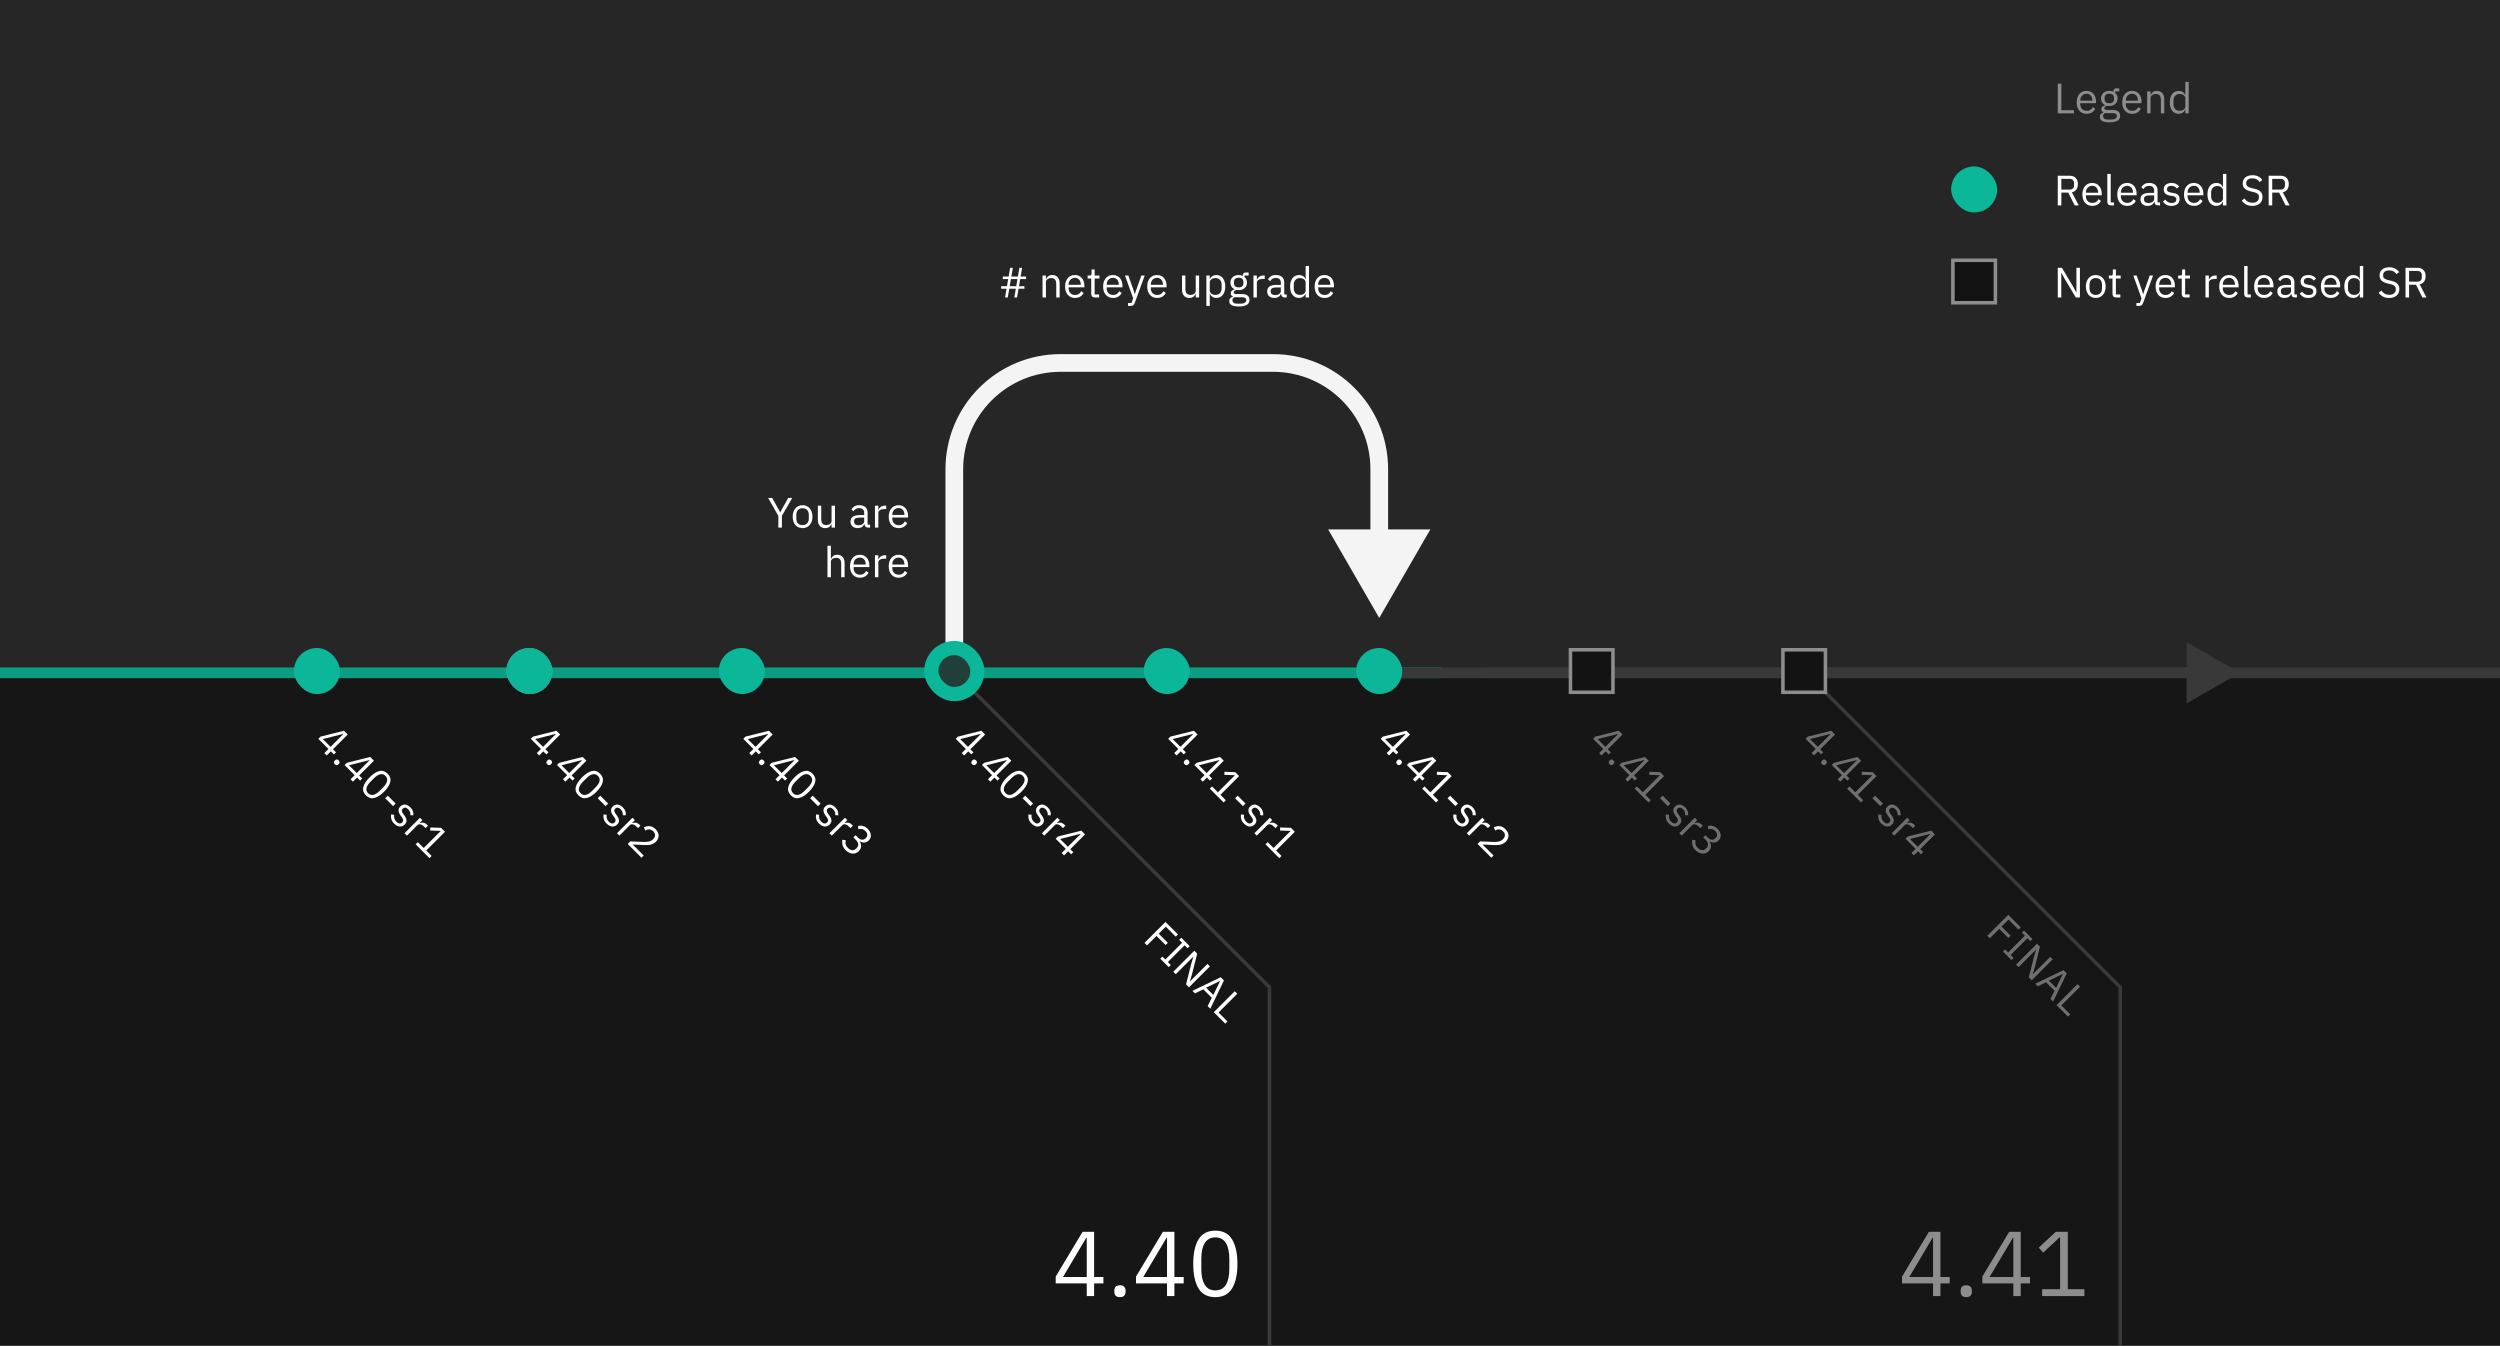 <svg width="706" height="380" viewBox="0 0 706 380" fill="none" xmlns="http://www.w3.org/2000/svg">
<rect width="706" height="380" fill="#262626"/>
<rect y="190" width="706" height="190" fill="#161616"/>
<path d="M269.353 189.648L358.5 278.795L358.5 380.002" stroke="#393939"/>
<path d="M509.603 189.648L598.75 278.795L598.75 380.002" stroke="#393939"/>
<path d="M306.896 366V362.438H298.134V360.514L305.726 347.852H308.976V360.618H311.602V362.438H308.976V366H306.896ZM300.188 360.618H306.896V349.542H306.766L300.188 360.618ZM316.272 366.312C315.718 366.312 315.31 366.173 315.05 365.896C314.808 365.619 314.686 365.255 314.686 364.804V364.466C314.686 364.015 314.808 363.651 315.05 363.374C315.31 363.097 315.718 362.958 316.272 362.958C316.827 362.958 317.226 363.097 317.468 363.374C317.728 363.651 317.858 364.015 317.858 364.466V364.804C317.858 365.255 317.728 365.619 317.468 365.896C317.226 366.173 316.827 366.312 316.272 366.312ZM329.57 366V362.438H320.808V360.514L328.4 347.852H331.65V360.618H334.276V362.438H331.65V366H329.57ZM322.862 360.618H329.57V349.542H329.44L322.862 360.618ZM343.21 366.312C341.043 366.312 339.457 365.489 338.452 363.842C337.464 362.195 336.97 359.89 336.97 356.926C336.97 353.962 337.464 351.657 338.452 350.01C339.457 348.363 341.043 347.54 343.21 347.54C345.377 347.54 346.954 348.363 347.942 350.01C348.947 351.657 349.45 353.962 349.45 356.926C349.45 359.89 348.947 362.195 347.942 363.842C346.954 365.489 345.377 366.312 343.21 366.312ZM343.21 364.414C343.921 364.414 344.527 364.267 345.03 363.972C345.533 363.677 345.94 363.261 346.252 362.724C346.564 362.187 346.789 361.554 346.928 360.826C347.084 360.098 347.162 359.292 347.162 358.408V355.444C347.162 354.56 347.084 353.754 346.928 353.026C346.789 352.298 346.564 351.665 346.252 351.128C345.94 350.591 345.533 350.175 345.03 349.88C344.527 349.585 343.921 349.438 343.21 349.438C342.499 349.438 341.893 349.585 341.39 349.88C340.887 350.175 340.48 350.591 340.168 351.128C339.856 351.665 339.622 352.298 339.466 353.026C339.327 353.754 339.258 354.56 339.258 355.444V358.408C339.258 359.292 339.327 360.098 339.466 360.826C339.622 361.554 339.856 362.187 340.168 362.724C340.48 363.261 340.887 363.677 341.39 363.972C341.893 364.267 342.499 364.414 343.21 364.414Z" fill="white"/>
<path d="M545.896 366V362.438H537.134V360.514L544.726 347.852H547.976V360.618H550.602V362.438H547.976V366H545.896ZM539.188 360.618H545.896V349.542H545.766L539.188 360.618ZM555.272 366.312C554.718 366.312 554.31 366.173 554.05 365.896C553.808 365.619 553.686 365.255 553.686 364.804V364.466C553.686 364.015 553.808 363.651 554.05 363.374C554.31 363.097 554.718 362.958 555.272 362.958C555.827 362.958 556.226 363.097 556.468 363.374C556.728 363.651 556.858 364.015 556.858 364.466V364.804C556.858 365.255 556.728 365.619 556.468 365.896C556.226 366.173 555.827 366.312 555.272 366.312ZM568.57 366V362.438H559.808V360.514L567.4 347.852H570.65V360.618H573.276V362.438H570.65V366H568.57ZM561.862 360.618H568.57V349.542H568.44L561.862 360.618ZM576.698 366V364.076H581.768V349.464H581.586L577.01 353.728L575.736 352.35L580.546 347.852H583.952V364.076H588.632V366H576.698Z" fill="#8D8D8D"/>
<path d="M91.596 212.667L92.759 211.505L89.899 208.645L90.527 208.017L97.137 206.363L98.198 207.423L94.031 211.59L94.888 212.447L94.294 213.041L93.437 212.184L92.275 213.346L91.596 212.667ZM91.163 208.722L93.353 210.911L96.967 207.296L96.925 207.254L91.163 208.722ZM94.554 215.829C94.373 215.648 94.285 215.47 94.291 215.294C94.302 215.125 94.382 214.966 94.529 214.819L94.639 214.709C94.786 214.562 94.945 214.483 95.114 214.471C95.29 214.466 95.468 214.553 95.649 214.734C95.83 214.915 95.915 215.091 95.903 215.26C95.898 215.436 95.821 215.597 95.674 215.744L95.564 215.854C95.417 216.001 95.256 216.078 95.08 216.084C94.91 216.095 94.735 216.01 94.554 215.829ZM98.996 220.067L100.158 218.905L97.299 216.045L97.927 215.417L104.537 213.762L105.597 214.823L101.431 218.989L102.288 219.846L101.694 220.44L100.837 219.583L99.675 220.746L98.996 220.067ZM98.563 216.121L100.752 218.311L104.367 214.696L104.325 214.653L98.563 216.121ZM103.346 224.62C102.638 223.913 102.39 223.127 102.599 222.261C102.814 221.402 103.405 220.488 104.372 219.521C105.34 218.553 106.253 217.962 107.113 217.747C107.978 217.538 108.765 217.787 109.472 218.494C110.179 219.201 110.425 219.985 110.21 220.844C110.001 221.71 109.412 222.626 108.445 223.594C107.478 224.561 106.561 225.149 105.696 225.359C104.836 225.573 104.053 225.327 103.346 224.62ZM103.965 224.001C104.197 224.233 104.443 224.383 104.703 224.451C104.963 224.518 105.232 224.516 105.509 224.442C105.786 224.369 106.066 224.236 106.349 224.043C106.638 223.857 106.926 223.619 107.215 223.331L108.182 222.363C108.471 222.075 108.708 221.786 108.895 221.498C109.087 221.215 109.22 220.935 109.294 220.658C109.367 220.38 109.37 220.112 109.302 219.852C109.234 219.591 109.084 219.345 108.852 219.113C108.621 218.881 108.374 218.732 108.114 218.664C107.854 218.596 107.585 218.599 107.308 218.672C107.031 218.746 106.748 218.876 106.46 219.062C106.177 219.255 105.891 219.495 105.603 219.784L104.635 220.751C104.347 221.04 104.106 221.325 103.914 221.608C103.727 221.897 103.597 222.179 103.524 222.457C103.45 222.734 103.447 223.002 103.515 223.263C103.583 223.523 103.733 223.769 103.965 224.001ZM108.79 225.432L109.519 224.702L111.734 226.917L111.004 227.646L108.79 225.432ZM111.313 232.588C110.906 232.181 110.64 231.762 110.516 231.332C110.403 230.902 110.377 230.458 110.439 230L111.313 230.094C111.268 230.478 111.291 230.835 111.381 231.163C111.477 231.485 111.664 231.785 111.941 232.062C112.23 232.351 112.515 232.512 112.798 232.546C113.087 232.585 113.344 232.492 113.57 232.266C113.74 232.096 113.828 231.895 113.834 231.663C113.85 231.431 113.737 231.149 113.494 230.815L113.197 230.416C113.022 230.184 112.878 229.955 112.764 229.729C112.657 229.497 112.586 229.268 112.552 229.041C112.53 228.815 112.555 228.592 112.629 228.371C112.708 228.156 112.849 227.947 113.053 227.743C113.268 227.528 113.494 227.381 113.732 227.302C113.975 227.217 114.218 227.189 114.461 227.217C114.71 227.251 114.956 227.339 115.2 227.48C115.449 227.616 115.683 227.794 115.904 228.015C116.26 228.371 116.495 228.73 116.608 229.092C116.727 229.46 116.767 229.845 116.727 230.246L115.87 230.204C115.91 229.972 115.89 229.709 115.811 229.415C115.737 229.115 115.559 228.824 115.276 228.541C114.993 228.258 114.716 228.105 114.444 228.082C114.184 228.06 113.949 228.153 113.74 228.363C113.525 228.577 113.44 228.804 113.486 229.041C113.537 229.285 113.675 229.565 113.901 229.881L114.19 230.272C114.603 230.832 114.806 231.318 114.801 231.731C114.801 232.138 114.634 232.509 114.3 232.843C113.876 233.267 113.398 233.457 112.866 233.411C112.334 233.366 111.817 233.092 111.313 232.588ZM114.235 235.306L118.613 230.928L119.292 231.606L118.486 232.413L118.528 232.455C118.817 232.325 119.145 232.28 119.513 232.319C119.88 232.359 120.242 232.557 120.599 232.913L120.862 233.176L120.183 233.855L119.784 233.456C119.417 233.089 119.057 232.871 118.707 232.803C118.367 232.735 118.093 232.806 117.884 233.015L114.914 235.985L114.235 235.306ZM117.376 238.447L118.004 237.819L119.659 239.474L124.427 234.705L124.368 234.646L121.483 234.544L121.517 233.678L124.555 233.78L125.666 234.892L120.371 240.187L121.899 241.714L121.271 242.342L117.376 238.447Z" fill="white"/>
<path d="M331.596 212.667L332.759 211.505L329.899 208.645L330.527 208.017L337.137 206.363L338.198 207.423L334.031 211.59L334.888 212.447L334.294 213.041L333.437 212.184L332.275 213.346L331.596 212.667ZM331.163 208.722L333.353 210.911L336.967 207.296L336.925 207.254L331.163 208.722ZM334.554 215.829C334.373 215.648 334.285 215.47 334.291 215.294C334.302 215.125 334.382 214.966 334.529 214.819L334.639 214.709C334.786 214.562 334.944 214.483 335.114 214.471C335.29 214.466 335.468 214.553 335.649 214.734C335.83 214.915 335.915 215.091 335.903 215.26C335.898 215.436 335.821 215.597 335.674 215.744L335.564 215.854C335.417 216.001 335.256 216.078 335.08 216.084C334.911 216.095 334.735 216.01 334.554 215.829ZM338.996 220.067L340.158 218.905L337.299 216.045L337.927 215.417L344.537 213.762L345.597 214.823L341.431 218.989L342.288 219.846L341.694 220.44L340.837 219.583L339.675 220.746L338.996 220.067ZM338.563 216.121L340.752 218.311L344.367 214.696L344.325 214.653L338.563 216.121ZM341.648 222.72L342.276 222.092L343.931 223.746L348.7 218.978L348.64 218.918L345.755 218.816L345.789 217.951L348.827 218.053L349.939 219.164L344.644 224.459L346.171 225.986L345.543 226.614L341.648 222.72ZM348.79 225.432L349.519 224.702L351.734 226.917L351.004 227.646L348.79 225.432ZM351.313 232.588C350.906 232.181 350.64 231.762 350.516 231.332C350.403 230.902 350.377 230.458 350.439 230L351.313 230.094C351.268 230.478 351.291 230.835 351.381 231.163C351.477 231.485 351.664 231.785 351.941 232.062C352.23 232.351 352.515 232.512 352.798 232.546C353.087 232.585 353.344 232.492 353.57 232.266C353.74 232.096 353.828 231.895 353.834 231.663C353.85 231.431 353.737 231.149 353.494 230.815L353.197 230.416C353.022 230.184 352.878 229.955 352.764 229.729C352.657 229.497 352.586 229.268 352.552 229.041C352.53 228.815 352.555 228.592 352.629 228.371C352.708 228.156 352.849 227.947 353.053 227.743C353.268 227.528 353.494 227.381 353.732 227.302C353.975 227.217 354.218 227.189 354.461 227.217C354.71 227.251 354.956 227.339 355.2 227.48C355.449 227.616 355.683 227.794 355.904 228.015C356.26 228.371 356.495 228.73 356.608 229.092C356.727 229.46 356.767 229.845 356.727 230.246L355.87 230.204C355.91 229.972 355.89 229.709 355.811 229.415C355.737 229.115 355.559 228.824 355.276 228.541C354.993 228.258 354.716 228.105 354.444 228.082C354.184 228.06 353.949 228.153 353.74 228.363C353.525 228.577 353.44 228.804 353.486 229.041C353.537 229.285 353.675 229.565 353.901 229.881L354.19 230.272C354.603 230.832 354.806 231.318 354.801 231.731C354.801 232.138 354.634 232.509 354.3 232.843C353.876 233.267 353.398 233.457 352.866 233.411C352.334 233.366 351.817 233.092 351.313 232.588ZM354.235 235.306L358.613 230.928L359.292 231.606L358.486 232.413L358.528 232.455C358.817 232.325 359.145 232.28 359.513 232.319C359.88 232.359 360.242 232.557 360.599 232.913L360.862 233.176L360.183 233.855L359.784 233.456C359.417 233.089 359.057 232.871 358.707 232.803C358.367 232.735 358.093 232.806 357.884 233.015L354.914 235.985L354.235 235.306ZM357.376 238.447L358.004 237.819L359.659 239.474L364.427 234.705L364.368 234.646L361.483 234.544L361.517 233.678L364.555 233.78L365.666 234.892L360.371 240.187L361.899 241.714L361.271 242.342L357.376 238.447Z" fill="white"/>
<path d="M151.596 212.667L152.759 211.505L149.899 208.645L150.527 208.017L157.137 206.363L158.198 207.423L154.031 211.59L154.888 212.447L154.294 213.041L153.437 212.184L152.275 213.346L151.596 212.667ZM151.163 208.722L153.353 210.911L156.967 207.296L156.925 207.254L151.163 208.722ZM154.554 215.829C154.373 215.648 154.285 215.47 154.291 215.294C154.302 215.125 154.382 214.966 154.529 214.819L154.639 214.709C154.786 214.562 154.944 214.483 155.114 214.471C155.29 214.466 155.468 214.553 155.649 214.734C155.83 214.915 155.915 215.091 155.903 215.26C155.898 215.436 155.821 215.597 155.674 215.744L155.564 215.854C155.417 216.001 155.256 216.078 155.08 216.084C154.911 216.095 154.735 216.01 154.554 215.829ZM158.996 220.067L160.158 218.905L157.299 216.045L157.927 215.417L164.537 213.762L165.597 214.823L161.431 218.989L162.288 219.846L161.694 220.44L160.837 219.583L159.675 220.746L158.996 220.067ZM158.563 216.121L160.752 218.311L164.367 214.696L164.325 214.653L158.563 216.121ZM163.346 224.62C162.638 223.913 162.39 223.127 162.599 222.261C162.814 221.402 163.405 220.488 164.372 219.521C165.34 218.553 166.253 217.962 167.113 217.747C167.978 217.538 168.765 217.787 169.472 218.494C170.179 219.201 170.425 219.985 170.21 220.844C170.001 221.71 169.412 222.626 168.445 223.594C167.478 224.561 166.561 225.149 165.696 225.359C164.836 225.573 164.053 225.327 163.346 224.62ZM163.965 224.001C164.197 224.233 164.443 224.383 164.703 224.451C164.963 224.518 165.232 224.516 165.509 224.442C165.786 224.369 166.066 224.236 166.349 224.043C166.638 223.857 166.926 223.619 167.215 223.331L168.182 222.363C168.471 222.075 168.708 221.786 168.895 221.498C169.087 221.215 169.22 220.935 169.294 220.658C169.367 220.38 169.37 220.112 169.302 219.852C169.234 219.591 169.084 219.345 168.852 219.113C168.621 218.881 168.374 218.732 168.114 218.664C167.854 218.596 167.585 218.599 167.308 218.672C167.031 218.746 166.748 218.876 166.46 219.062C166.177 219.255 165.891 219.495 165.603 219.784L164.635 220.751C164.347 221.04 164.106 221.325 163.914 221.608C163.727 221.897 163.597 222.179 163.524 222.457C163.45 222.734 163.447 223.002 163.515 223.263C163.583 223.523 163.733 223.769 163.965 224.001ZM168.79 225.432L169.519 224.702L171.734 226.917L171.004 227.646L168.79 225.432ZM171.313 232.588C170.906 232.181 170.64 231.762 170.516 231.332C170.403 230.902 170.377 230.458 170.439 230L171.313 230.094C171.268 230.478 171.291 230.835 171.381 231.163C171.477 231.485 171.664 231.785 171.941 232.062C172.23 232.351 172.515 232.512 172.798 232.546C173.087 232.585 173.344 232.492 173.57 232.266C173.74 232.096 173.828 231.895 173.834 231.663C173.85 231.431 173.737 231.149 173.494 230.815L173.197 230.416C173.022 230.184 172.878 229.955 172.764 229.729C172.657 229.497 172.586 229.268 172.552 229.041C172.53 228.815 172.555 228.592 172.629 228.371C172.708 228.156 172.849 227.947 173.053 227.743C173.268 227.528 173.494 227.381 173.732 227.302C173.975 227.217 174.218 227.189 174.461 227.217C174.71 227.251 174.956 227.339 175.2 227.48C175.449 227.616 175.683 227.794 175.904 228.015C176.26 228.371 176.495 228.73 176.608 229.092C176.727 229.46 176.767 229.845 176.727 230.246L175.87 230.204C175.91 229.972 175.89 229.709 175.811 229.415C175.737 229.115 175.559 228.824 175.276 228.541C174.993 228.258 174.716 228.105 174.444 228.082C174.184 228.06 173.949 228.153 173.74 228.363C173.525 228.577 173.44 228.804 173.486 229.041C173.537 229.285 173.675 229.565 173.901 229.881L174.19 230.272C174.603 230.832 174.806 231.318 174.801 231.731C174.801 232.138 174.634 232.509 174.3 232.843C173.876 233.267 173.398 233.457 172.866 233.411C172.334 233.366 171.817 233.092 171.313 232.588ZM174.235 235.306L178.613 230.928L179.292 231.606L178.486 232.413L178.528 232.455C178.817 232.325 179.145 232.28 179.513 232.319C179.88 232.359 180.242 232.557 180.599 232.913L180.862 233.176L180.183 233.855L179.784 233.456C179.417 233.089 179.057 232.871 178.707 232.803C178.367 232.735 178.093 232.806 177.884 233.015L174.914 235.985L174.235 235.306ZM181.152 242.223L177.266 238.337L177.995 237.607L181.712 237.76C182.244 237.783 182.744 237.746 183.214 237.65C183.689 237.548 184.071 237.353 184.359 237.064L184.461 236.962C184.789 236.634 184.965 236.278 184.987 235.893C185.01 235.508 184.837 235.132 184.47 234.765C184.289 234.584 184.105 234.451 183.918 234.366C183.732 234.281 183.542 234.233 183.35 234.222C183.163 234.216 182.974 234.241 182.781 234.298C182.6 234.354 182.419 234.434 182.238 234.535L181.848 233.653C182.08 233.534 182.326 233.441 182.586 233.373C182.858 233.305 183.132 233.28 183.409 233.297C183.692 233.319 183.978 233.396 184.266 233.526C184.56 233.662 184.852 233.874 185.14 234.162C185.429 234.451 185.644 234.75 185.785 235.062C185.926 235.373 185.997 235.681 185.997 235.986C185.997 236.292 185.932 236.589 185.802 236.877C185.677 237.172 185.488 237.446 185.233 237.7C185.001 237.932 184.753 238.113 184.487 238.244C184.227 238.379 183.949 238.481 183.655 238.549C183.367 238.611 183.056 238.645 182.722 238.651C182.394 238.662 182.051 238.659 181.695 238.642L178.666 238.481L181.78 241.595L181.152 242.223Z" fill="white"/>
<path d="M391.596 212.667L392.759 211.505L389.899 208.645L390.527 208.017L397.137 206.363L398.198 207.423L394.031 211.59L394.888 212.447L394.294 213.041L393.437 212.184L392.275 213.346L391.596 212.667ZM391.163 208.722L393.353 210.911L396.967 207.296L396.925 207.254L391.163 208.722ZM394.554 215.829C394.373 215.648 394.285 215.47 394.291 215.294C394.302 215.125 394.382 214.966 394.529 214.819L394.639 214.709C394.786 214.562 394.944 214.483 395.114 214.471C395.29 214.466 395.468 214.553 395.649 214.734C395.83 214.915 395.915 215.091 395.903 215.26C395.898 215.436 395.821 215.597 395.674 215.744L395.564 215.854C395.417 216.001 395.256 216.078 395.08 216.084C394.911 216.095 394.735 216.01 394.554 215.829ZM398.996 220.067L400.158 218.905L397.299 216.045L397.927 215.417L404.537 213.762L405.597 214.823L401.431 218.989L402.288 219.846L401.694 220.44L400.837 219.583L399.675 220.746L398.996 220.067ZM398.563 216.121L400.752 218.311L404.367 214.696L404.325 214.653L398.563 216.121ZM401.648 222.72L402.276 222.092L403.931 223.746L408.7 218.978L408.64 218.918L405.755 218.816L405.789 217.951L408.827 218.053L409.939 219.164L404.644 224.459L406.171 225.986L405.543 226.614L401.648 222.72ZM408.79 225.432L409.519 224.702L411.734 226.917L411.004 227.646L408.79 225.432ZM411.313 232.588C410.906 232.181 410.64 231.762 410.516 231.332C410.403 230.902 410.377 230.458 410.439 230L411.313 230.094C411.268 230.478 411.291 230.835 411.381 231.163C411.477 231.485 411.664 231.785 411.941 232.062C412.23 232.351 412.515 232.512 412.798 232.546C413.087 232.585 413.344 232.492 413.57 232.266C413.74 232.096 413.828 231.895 413.834 231.663C413.85 231.431 413.737 231.149 413.494 230.815L413.197 230.416C413.022 230.184 412.878 229.955 412.764 229.729C412.657 229.497 412.586 229.268 412.552 229.041C412.53 228.815 412.555 228.592 412.629 228.371C412.708 228.156 412.849 227.947 413.053 227.743C413.268 227.528 413.494 227.381 413.732 227.302C413.975 227.217 414.218 227.189 414.461 227.217C414.71 227.251 414.956 227.339 415.2 227.48C415.449 227.616 415.683 227.794 415.904 228.015C416.26 228.371 416.495 228.73 416.608 229.092C416.727 229.46 416.767 229.845 416.727 230.246L415.87 230.204C415.91 229.972 415.89 229.709 415.811 229.415C415.737 229.115 415.559 228.824 415.276 228.541C414.993 228.258 414.716 228.105 414.444 228.082C414.184 228.06 413.949 228.153 413.74 228.363C413.525 228.577 413.44 228.804 413.486 229.041C413.537 229.285 413.675 229.565 413.901 229.881L414.19 230.272C414.603 230.832 414.806 231.318 414.801 231.731C414.801 232.138 414.634 232.509 414.3 232.843C413.876 233.267 413.398 233.457 412.866 233.411C412.334 233.366 411.817 233.092 411.313 232.588ZM414.235 235.306L418.613 230.928L419.292 231.606L418.486 232.413L418.528 232.455C418.817 232.325 419.145 232.28 419.513 232.319C419.88 232.359 420.242 232.557 420.599 232.913L420.862 233.176L420.183 233.855L419.784 233.456C419.417 233.089 419.057 232.871 418.707 232.803C418.367 232.735 418.093 232.806 417.884 233.015L414.914 235.985L414.235 235.306ZM421.152 242.223L417.266 238.337L417.995 237.607L421.712 237.76C422.244 237.783 422.744 237.746 423.214 237.65C423.689 237.548 424.071 237.353 424.359 237.064L424.461 236.962C424.789 236.634 424.965 236.278 424.987 235.893C425.01 235.508 424.837 235.132 424.47 234.765C424.289 234.584 424.105 234.451 423.918 234.366C423.732 234.281 423.542 234.233 423.35 234.222C423.163 234.216 422.974 234.241 422.781 234.298C422.6 234.354 422.419 234.434 422.238 234.535L421.848 233.653C422.08 233.534 422.326 233.441 422.586 233.373C422.858 233.305 423.132 233.28 423.409 233.297C423.692 233.319 423.978 233.396 424.266 233.526C424.56 233.662 424.852 233.874 425.14 234.162C425.429 234.451 425.644 234.75 425.785 235.062C425.926 235.373 425.997 235.681 425.997 235.986C425.997 236.292 425.932 236.589 425.802 236.877C425.677 237.172 425.488 237.446 425.233 237.7C425.001 237.932 424.753 238.113 424.487 238.244C424.227 238.379 423.949 238.481 423.655 238.549C423.367 238.611 423.056 238.645 422.722 238.651C422.394 238.662 422.051 238.659 421.695 238.642L418.666 238.481L421.78 241.595L421.152 242.223Z" fill="white"/>
<path d="M211.596 212.667L212.759 211.505L209.899 208.645L210.527 208.017L217.137 206.363L218.198 207.423L214.031 211.59L214.888 212.447L214.294 213.041L213.437 212.184L212.275 213.346L211.596 212.667ZM211.163 208.722L213.353 210.911L216.967 207.296L216.925 207.254L211.163 208.722ZM214.554 215.829C214.373 215.648 214.285 215.47 214.291 215.294C214.302 215.125 214.382 214.966 214.529 214.819L214.639 214.709C214.786 214.562 214.944 214.483 215.114 214.471C215.29 214.466 215.468 214.553 215.649 214.734C215.83 214.915 215.915 215.091 215.903 215.26C215.898 215.436 215.821 215.597 215.674 215.744L215.564 215.854C215.417 216.001 215.256 216.078 215.08 216.084C214.911 216.095 214.735 216.01 214.554 215.829ZM218.996 220.067L220.158 218.905L217.299 216.045L217.927 215.417L224.537 213.762L225.597 214.823L221.431 218.989L222.288 219.846L221.694 220.44L220.837 219.583L219.675 220.746L218.996 220.067ZM218.563 216.121L220.752 218.311L224.367 214.696L224.325 214.653L218.563 216.121ZM223.346 224.62C222.638 223.913 222.39 223.127 222.599 222.261C222.814 221.402 223.405 220.488 224.372 219.521C225.34 218.553 226.253 217.962 227.113 217.747C227.978 217.538 228.765 217.787 229.472 218.494C230.179 219.201 230.425 219.985 230.21 220.844C230.001 221.71 229.412 222.626 228.445 223.594C227.478 224.561 226.561 225.149 225.696 225.359C224.836 225.573 224.053 225.327 223.346 224.62ZM223.965 224.001C224.197 224.233 224.443 224.383 224.703 224.451C224.963 224.518 225.232 224.516 225.509 224.442C225.786 224.369 226.066 224.236 226.349 224.043C226.638 223.857 226.926 223.619 227.215 223.331L228.182 222.363C228.471 222.075 228.708 221.786 228.895 221.498C229.087 221.215 229.22 220.935 229.294 220.658C229.367 220.38 229.37 220.112 229.302 219.852C229.234 219.591 229.084 219.345 228.852 219.113C228.621 218.881 228.374 218.732 228.114 218.664C227.854 218.596 227.585 218.599 227.308 218.672C227.031 218.746 226.748 218.876 226.46 219.062C226.177 219.255 225.891 219.495 225.603 219.784L224.635 220.751C224.347 221.04 224.106 221.325 223.914 221.608C223.727 221.897 223.597 222.179 223.524 222.457C223.45 222.734 223.447 223.002 223.515 223.263C223.583 223.523 223.733 223.769 223.965 224.001ZM228.79 225.432L229.519 224.702L231.734 226.917L231.004 227.646L228.79 225.432ZM231.313 232.588C230.906 232.181 230.64 231.762 230.516 231.332C230.403 230.902 230.377 230.458 230.439 230L231.313 230.094C231.268 230.478 231.291 230.835 231.381 231.163C231.477 231.485 231.664 231.785 231.941 232.062C232.23 232.351 232.515 232.512 232.798 232.546C233.087 232.585 233.344 232.492 233.57 232.266C233.74 232.096 233.828 231.895 233.834 231.663C233.85 231.431 233.737 231.149 233.494 230.815L233.197 230.416C233.022 230.184 232.878 229.955 232.764 229.729C232.657 229.497 232.586 229.268 232.552 229.041C232.53 228.815 232.555 228.592 232.629 228.371C232.708 228.156 232.849 227.947 233.053 227.743C233.268 227.528 233.494 227.381 233.732 227.302C233.975 227.217 234.218 227.189 234.461 227.217C234.71 227.251 234.956 227.339 235.2 227.48C235.449 227.616 235.683 227.794 235.904 228.015C236.26 228.371 236.495 228.73 236.608 229.092C236.727 229.46 236.767 229.845 236.727 230.246L235.87 230.204C235.91 229.972 235.89 229.709 235.811 229.415C235.737 229.115 235.559 228.824 235.276 228.541C234.993 228.258 234.716 228.105 234.444 228.082C234.184 228.06 233.949 228.153 233.74 228.363C233.525 228.577 233.44 228.804 233.486 229.041C233.537 229.285 233.675 229.565 233.901 229.881L234.19 230.272C234.603 230.832 234.806 231.318 234.801 231.731C234.801 232.138 234.634 232.509 234.3 232.843C233.876 233.267 233.398 233.457 232.866 233.411C232.334 233.366 231.817 233.092 231.313 232.588ZM234.235 235.306L238.613 230.928L239.292 231.606L238.486 232.413L238.528 232.455C238.817 232.325 239.145 232.28 239.513 232.319C239.88 232.359 240.242 232.557 240.599 232.913L240.862 233.176L240.183 233.855L239.784 233.456C239.417 233.089 239.057 232.871 238.707 232.803C238.367 232.735 238.093 232.806 237.884 233.015L234.914 235.985L234.235 235.306ZM242.255 236.504C242.657 236.906 243.047 237.115 243.426 237.132C243.816 237.149 244.156 237.013 244.444 236.725L244.504 236.665C244.815 236.354 244.948 236.023 244.903 235.673C244.869 235.322 244.693 234.988 244.376 234.671C244.071 234.366 243.754 234.185 243.426 234.128C243.104 234.066 242.767 234.086 242.416 234.188L242.298 233.254C242.49 233.209 242.693 233.181 242.908 233.169C243.135 233.158 243.364 233.178 243.596 233.229C243.828 233.28 244.065 233.37 244.309 233.5C244.552 233.63 244.792 233.814 245.03 234.052C245.279 234.301 245.479 234.569 245.632 234.858C245.791 235.141 245.884 235.426 245.912 235.715C245.952 236.003 245.924 236.286 245.827 236.563C245.737 236.846 245.573 237.107 245.335 237.344C245.143 237.536 244.939 237.678 244.724 237.768C244.515 237.865 244.303 237.918 244.088 237.93C243.873 237.941 243.655 237.915 243.435 237.853C243.22 237.797 243.013 237.709 242.815 237.59L242.781 237.624C242.906 237.816 243.002 238.026 243.07 238.252C243.149 238.478 243.183 238.71 243.172 238.948C243.172 239.185 243.118 239.426 243.01 239.669C242.914 239.912 242.756 240.144 242.535 240.365C242.281 240.619 241.998 240.806 241.687 240.925C241.381 241.038 241.064 241.083 240.736 241.061C240.414 241.032 240.086 240.936 239.752 240.772C239.418 240.608 239.101 240.376 238.802 240.076C238.547 239.822 238.349 239.567 238.208 239.313C238.066 239.058 237.967 238.806 237.911 238.558C237.854 238.309 237.826 238.065 237.826 237.828C237.831 237.596 237.854 237.37 237.894 237.149L238.836 237.276C238.79 237.469 238.762 237.655 238.751 237.836C238.745 238.023 238.762 238.204 238.802 238.379C238.841 238.555 238.909 238.73 239.005 238.905C239.107 239.075 239.248 239.25 239.429 239.431C239.848 239.85 240.258 240.074 240.66 240.102C241.067 240.124 241.446 239.96 241.797 239.61L241.865 239.542C242.215 239.191 242.377 238.815 242.348 238.413C242.326 238.006 242.105 237.593 241.687 237.174L240.991 236.479L241.61 235.859L242.255 236.504Z" fill="white"/>
<path d="M451.596 212.667L452.759 211.505L449.899 208.645L450.527 208.017L457.137 206.363L458.198 207.423L454.031 211.59L454.888 212.447L454.294 213.041L453.437 212.184L452.275 213.346L451.596 212.667ZM451.163 208.722L453.353 210.911L456.967 207.296L456.925 207.254L451.163 208.722ZM454.554 215.829C454.373 215.648 454.285 215.47 454.291 215.294C454.302 215.125 454.382 214.966 454.529 214.819L454.639 214.709C454.786 214.562 454.944 214.483 455.114 214.471C455.29 214.466 455.468 214.553 455.649 214.734C455.83 214.915 455.915 215.091 455.903 215.26C455.898 215.436 455.821 215.597 455.674 215.744L455.564 215.854C455.417 216.001 455.256 216.078 455.08 216.084C454.911 216.095 454.735 216.01 454.554 215.829ZM458.996 220.067L460.158 218.905L457.299 216.045L457.927 215.417L464.537 213.762L465.597 214.823L461.431 218.989L462.288 219.846L461.694 220.44L460.837 219.583L459.675 220.746L458.996 220.067ZM458.563 216.121L460.752 218.311L464.367 214.696L464.325 214.653L458.563 216.121ZM461.648 222.72L462.276 222.092L463.931 223.746L468.7 218.978L468.64 218.918L465.755 218.816L465.789 217.951L468.827 218.053L469.939 219.164L464.644 224.459L466.171 225.986L465.543 226.614L461.648 222.72ZM468.79 225.432L469.519 224.702L471.734 226.917L471.004 227.646L468.79 225.432ZM471.313 232.588C470.906 232.181 470.64 231.762 470.516 231.332C470.403 230.902 470.377 230.458 470.439 230L471.313 230.094C471.268 230.478 471.291 230.835 471.381 231.163C471.477 231.485 471.664 231.785 471.941 232.062C472.23 232.351 472.515 232.512 472.798 232.546C473.087 232.585 473.344 232.492 473.57 232.266C473.74 232.096 473.828 231.895 473.834 231.663C473.85 231.431 473.737 231.149 473.494 230.815L473.197 230.416C473.022 230.184 472.878 229.955 472.764 229.729C472.657 229.497 472.586 229.268 472.552 229.041C472.53 228.815 472.555 228.592 472.629 228.371C472.708 228.156 472.849 227.947 473.053 227.743C473.268 227.528 473.494 227.381 473.732 227.302C473.975 227.217 474.218 227.189 474.461 227.217C474.71 227.251 474.956 227.339 475.2 227.48C475.449 227.616 475.683 227.794 475.904 228.015C476.26 228.371 476.495 228.73 476.608 229.092C476.727 229.46 476.767 229.845 476.727 230.246L475.87 230.204C475.91 229.972 475.89 229.709 475.811 229.415C475.737 229.115 475.559 228.824 475.276 228.541C474.993 228.258 474.716 228.105 474.444 228.082C474.184 228.06 473.949 228.153 473.74 228.363C473.525 228.577 473.44 228.804 473.486 229.041C473.537 229.285 473.675 229.565 473.901 229.881L474.19 230.272C474.603 230.832 474.806 231.318 474.801 231.731C474.801 232.138 474.634 232.509 474.3 232.843C473.876 233.267 473.398 233.457 472.866 233.411C472.334 233.366 471.817 233.092 471.313 232.588ZM474.235 235.306L478.613 230.928L479.292 231.606L478.486 232.413L478.528 232.455C478.817 232.325 479.145 232.28 479.513 232.319C479.88 232.359 480.242 232.557 480.599 232.913L480.862 233.176L480.183 233.855L479.784 233.456C479.417 233.089 479.057 232.871 478.707 232.803C478.367 232.735 478.093 232.806 477.884 233.015L474.914 235.985L474.235 235.306ZM482.255 236.504C482.657 236.906 483.047 237.115 483.426 237.132C483.816 237.149 484.156 237.013 484.444 236.725L484.504 236.665C484.815 236.354 484.948 236.023 484.903 235.673C484.869 235.322 484.693 234.988 484.376 234.671C484.071 234.366 483.754 234.185 483.426 234.128C483.104 234.066 482.767 234.086 482.416 234.188L482.298 233.254C482.49 233.209 482.693 233.181 482.908 233.169C483.135 233.158 483.364 233.178 483.596 233.229C483.828 233.28 484.065 233.37 484.309 233.5C484.552 233.63 484.792 233.814 485.03 234.052C485.279 234.301 485.479 234.569 485.632 234.858C485.791 235.141 485.884 235.426 485.912 235.715C485.952 236.003 485.924 236.286 485.827 236.563C485.737 236.846 485.573 237.107 485.335 237.344C485.143 237.536 484.939 237.678 484.724 237.768C484.515 237.865 484.303 237.918 484.088 237.93C483.873 237.941 483.655 237.915 483.435 237.853C483.22 237.797 483.013 237.709 482.815 237.59L482.781 237.624C482.906 237.816 483.002 238.026 483.07 238.252C483.149 238.478 483.183 238.71 483.172 238.948C483.172 239.185 483.118 239.426 483.01 239.669C482.914 239.912 482.756 240.144 482.535 240.365C482.281 240.619 481.998 240.806 481.687 240.925C481.381 241.038 481.064 241.083 480.736 241.061C480.414 241.032 480.086 240.936 479.752 240.772C479.418 240.608 479.101 240.376 478.802 240.076C478.547 239.822 478.349 239.567 478.208 239.313C478.066 239.058 477.967 238.806 477.911 238.558C477.854 238.309 477.826 238.065 477.826 237.828C477.831 237.596 477.854 237.37 477.894 237.149L478.836 237.276C478.79 237.469 478.762 237.655 478.751 237.836C478.745 238.023 478.762 238.204 478.802 238.379C478.841 238.555 478.909 238.73 479.005 238.905C479.107 239.075 479.248 239.25 479.429 239.431C479.848 239.85 480.258 240.074 480.66 240.102C481.067 240.124 481.446 239.96 481.797 239.61L481.865 239.542C482.215 239.191 482.377 238.815 482.348 238.413C482.326 238.006 482.105 237.593 481.687 237.174L480.991 236.479L481.61 235.859L482.255 236.504Z" fill="#6F6F6F"/>
<path d="M271.596 212.667L272.759 211.505L269.899 208.645L270.527 208.017L277.137 206.363L278.198 207.423L274.031 211.59L274.888 212.447L274.294 213.041L273.437 212.184L272.275 213.346L271.596 212.667ZM271.163 208.722L273.353 210.911L276.967 207.296L276.925 207.254L271.163 208.722ZM274.554 215.829C274.373 215.648 274.285 215.47 274.291 215.294C274.302 215.125 274.382 214.966 274.529 214.819L274.639 214.709C274.786 214.562 274.944 214.483 275.114 214.471C275.29 214.466 275.468 214.553 275.649 214.734C275.83 214.915 275.915 215.091 275.903 215.26C275.898 215.436 275.821 215.597 275.674 215.744L275.564 215.854C275.417 216.001 275.256 216.078 275.08 216.084C274.911 216.095 274.735 216.01 274.554 215.829ZM278.996 220.067L280.158 218.905L277.299 216.045L277.927 215.417L284.537 213.762L285.597 214.823L281.431 218.989L282.288 219.846L281.694 220.44L280.837 219.583L279.675 220.746L278.996 220.067ZM278.563 216.121L280.752 218.311L284.367 214.696L284.325 214.653L278.563 216.121ZM283.346 224.62C282.638 223.913 282.39 223.127 282.599 222.261C282.814 221.402 283.405 220.488 284.372 219.521C285.34 218.553 286.253 217.962 287.113 217.747C287.978 217.538 288.765 217.787 289.472 218.494C290.179 219.201 290.425 219.985 290.21 220.844C290.001 221.71 289.412 222.626 288.445 223.594C287.478 224.561 286.561 225.149 285.696 225.359C284.836 225.573 284.053 225.327 283.346 224.62ZM283.965 224.001C284.197 224.233 284.443 224.383 284.703 224.451C284.963 224.518 285.232 224.516 285.509 224.442C285.786 224.369 286.066 224.236 286.349 224.043C286.638 223.857 286.926 223.619 287.215 223.331L288.182 222.363C288.471 222.075 288.708 221.786 288.895 221.498C289.087 221.215 289.22 220.935 289.294 220.658C289.367 220.38 289.37 220.112 289.302 219.852C289.234 219.591 289.084 219.345 288.852 219.113C288.621 218.881 288.374 218.732 288.114 218.664C287.854 218.596 287.585 218.599 287.308 218.672C287.031 218.746 286.748 218.876 286.46 219.062C286.177 219.255 285.891 219.495 285.603 219.784L284.635 220.751C284.347 221.04 284.106 221.325 283.914 221.608C283.727 221.897 283.597 222.179 283.524 222.457C283.45 222.734 283.447 223.002 283.515 223.263C283.583 223.523 283.733 223.769 283.965 224.001ZM288.79 225.432L289.519 224.702L291.734 226.917L291.004 227.646L288.79 225.432ZM291.313 232.588C290.906 232.181 290.64 231.762 290.516 231.332C290.403 230.902 290.377 230.458 290.439 230L291.313 230.094C291.268 230.478 291.291 230.835 291.381 231.163C291.477 231.485 291.664 231.785 291.941 232.062C292.23 232.351 292.515 232.512 292.798 232.546C293.087 232.585 293.344 232.492 293.57 232.266C293.74 232.096 293.828 231.895 293.834 231.663C293.85 231.431 293.737 231.149 293.494 230.815L293.197 230.416C293.022 230.184 292.878 229.955 292.764 229.729C292.657 229.497 292.586 229.268 292.552 229.041C292.53 228.815 292.555 228.592 292.629 228.371C292.708 228.156 292.849 227.947 293.053 227.743C293.268 227.528 293.494 227.381 293.732 227.302C293.975 227.217 294.218 227.189 294.461 227.217C294.71 227.251 294.956 227.339 295.2 227.48C295.449 227.616 295.683 227.794 295.904 228.015C296.26 228.371 296.495 228.73 296.608 229.092C296.727 229.46 296.767 229.845 296.727 230.246L295.87 230.204C295.91 229.972 295.89 229.709 295.811 229.415C295.737 229.115 295.559 228.824 295.276 228.541C294.993 228.258 294.716 228.105 294.444 228.082C294.184 228.06 293.949 228.153 293.74 228.363C293.525 228.577 293.44 228.804 293.486 229.041C293.537 229.285 293.675 229.565 293.901 229.881L294.19 230.272C294.603 230.832 294.806 231.318 294.801 231.731C294.801 232.138 294.634 232.509 294.3 232.843C293.876 233.267 293.398 233.457 292.866 233.411C292.334 233.366 291.817 233.092 291.313 232.588ZM294.235 235.306L298.613 230.928L299.292 231.606L298.486 232.413L298.528 232.455C298.817 232.325 299.145 232.28 299.513 232.319C299.88 232.359 300.242 232.557 300.599 232.913L300.862 233.176L300.183 233.855L299.784 233.456C299.417 233.089 299.057 232.871 298.707 232.803C298.367 232.735 298.093 232.806 297.884 233.015L294.914 235.985L294.235 235.306ZM299.811 240.882L300.974 239.72L298.114 236.86L298.742 236.233L305.352 234.578L306.413 235.639L302.247 239.805L303.104 240.662L302.51 241.256L301.653 240.399L300.49 241.561L299.811 240.882ZM299.379 236.937L301.568 239.126L305.183 235.511L305.14 235.469L299.379 236.937Z" fill="white"/>
<path d="M323.203 266.274L329.126 260.352L332.656 263.882L332.028 264.509L329.211 261.692L327.225 263.678L329.796 266.249L329.168 266.877L326.597 264.306L323.916 266.987L323.203 266.274ZM327.663 270.734L328.257 270.14L329.089 270.972L333.823 266.237L332.992 265.405L333.586 264.811L335.962 267.187L335.368 267.781L334.536 266.95L329.801 271.685L330.633 272.516L330.039 273.11L327.663 270.734ZM336.389 272.231L336.992 270.203L336.966 270.178L332.036 275.107L331.341 274.412L337.263 268.489L338.086 269.312L336.635 275.09L336.033 277.118L336.058 277.144L340.988 272.214L341.684 272.91L335.761 278.832L334.938 278.009L336.389 272.231ZM341.048 284.119L342.202 281.777L339.809 279.384L337.467 280.538L336.746 279.817L344.739 275.965L345.647 276.873L341.795 284.866L341.048 284.119ZM344.535 277.085L344.493 277.042L340.607 278.926L342.652 280.971L344.535 277.085ZM342.776 285.847L348.698 279.924L349.411 280.637L344.116 285.932L346.637 288.452L346.009 289.08L342.776 285.847Z" fill="white"/>
<path d="M561.203 264.274L567.126 258.352L570.656 261.882L570.028 262.509L567.211 259.692L565.225 261.678L567.796 264.249L567.168 264.877L564.597 262.306L561.916 264.987L561.203 264.274ZM565.663 268.734L566.257 268.14L567.089 268.972L571.823 264.237L570.992 263.405L571.586 262.811L573.962 265.187L573.368 265.781L572.536 264.95L567.801 269.685L568.633 270.516L568.039 271.11L565.663 268.734ZM574.389 270.231L574.992 268.203L574.966 268.178L570.036 273.107L569.341 272.412L575.263 266.489L576.086 267.312L574.635 273.09L574.033 275.118L574.058 275.144L578.988 270.214L579.684 270.91L573.761 276.832L572.938 276.009L574.389 270.231ZM579.048 282.119L580.202 279.777L577.809 277.384L575.467 278.538L574.746 277.817L582.739 273.965L583.647 274.873L579.795 282.866L579.048 282.119ZM582.535 275.085L582.493 275.042L578.607 276.926L580.652 278.971L582.535 275.085ZM580.776 283.847L586.698 277.924L587.411 278.637L582.116 283.932L584.637 286.452L584.009 287.08L580.776 283.847Z" fill="#6F6F6F"/>
<path d="M511.596 212.667L512.759 211.505L509.899 208.645L510.527 208.017L517.137 206.363L518.198 207.423L514.031 211.59L514.888 212.447L514.294 213.041L513.437 212.184L512.275 213.346L511.596 212.667ZM511.163 208.722L513.353 210.911L516.967 207.296L516.925 207.254L511.163 208.722ZM514.554 215.829C514.373 215.648 514.285 215.47 514.291 215.294C514.302 215.125 514.382 214.966 514.529 214.819L514.639 214.709C514.786 214.562 514.944 214.483 515.114 214.471C515.29 214.466 515.468 214.553 515.649 214.734C515.83 214.915 515.915 215.091 515.903 215.26C515.898 215.436 515.821 215.597 515.674 215.744L515.564 215.854C515.417 216.001 515.256 216.078 515.08 216.084C514.911 216.095 514.735 216.01 514.554 215.829ZM518.996 220.067L520.158 218.905L517.299 216.045L517.927 215.417L524.537 213.762L525.597 214.823L521.431 218.989L522.288 219.846L521.694 220.44L520.837 219.583L519.675 220.746L518.996 220.067ZM518.563 216.121L520.752 218.311L524.367 214.696L524.325 214.653L518.563 216.121ZM521.648 222.72L522.276 222.092L523.931 223.746L528.7 218.978L528.64 218.918L525.755 218.816L525.789 217.951L528.827 218.053L529.939 219.164L524.644 224.459L526.171 225.986L525.543 226.614L521.648 222.72ZM528.79 225.432L529.519 224.702L531.734 226.917L531.004 227.646L528.79 225.432ZM531.313 232.588C530.906 232.181 530.64 231.762 530.516 231.332C530.403 230.902 530.377 230.458 530.439 230L531.313 230.094C531.268 230.478 531.291 230.835 531.381 231.163C531.477 231.485 531.664 231.785 531.941 232.062C532.23 232.351 532.515 232.512 532.798 232.546C533.087 232.585 533.344 232.492 533.57 232.266C533.74 232.096 533.828 231.895 533.834 231.663C533.85 231.431 533.737 231.149 533.494 230.815L533.197 230.416C533.022 230.184 532.878 229.955 532.764 229.729C532.657 229.497 532.586 229.268 532.552 229.041C532.53 228.815 532.555 228.592 532.629 228.371C532.708 228.156 532.849 227.947 533.053 227.743C533.268 227.528 533.494 227.381 533.732 227.302C533.975 227.217 534.218 227.189 534.461 227.217C534.71 227.251 534.956 227.339 535.2 227.48C535.449 227.616 535.683 227.794 535.904 228.015C536.26 228.371 536.495 228.73 536.608 229.092C536.727 229.46 536.767 229.845 536.727 230.246L535.87 230.204C535.91 229.972 535.89 229.709 535.811 229.415C535.737 229.115 535.559 228.824 535.276 228.541C534.993 228.258 534.716 228.105 534.444 228.082C534.184 228.06 533.949 228.153 533.74 228.363C533.525 228.577 533.44 228.804 533.486 229.041C533.537 229.285 533.675 229.565 533.901 229.881L534.19 230.272C534.603 230.832 534.806 231.318 534.801 231.731C534.801 232.138 534.634 232.509 534.3 232.843C533.876 233.267 533.398 233.457 532.866 233.411C532.334 233.366 531.817 233.092 531.313 232.588ZM534.235 235.306L538.613 230.928L539.292 231.606L538.486 232.413L538.528 232.455C538.817 232.325 539.145 232.28 539.513 232.319C539.88 232.359 540.242 232.557 540.599 232.913L540.862 233.176L540.183 233.855L539.784 233.456C539.417 233.089 539.057 232.871 538.707 232.803C538.367 232.735 538.093 232.806 537.884 233.015L534.914 235.985L534.235 235.306ZM539.811 240.882L540.974 239.72L538.114 236.86L538.742 236.233L545.352 234.578L546.413 235.639L542.247 239.805L543.104 240.662L542.51 241.256L541.653 240.399L540.49 241.561L539.811 240.882ZM539.379 236.937L541.568 239.126L545.183 235.511L545.14 235.469L539.379 236.937Z" fill="#6F6F6F"/>
<path d="M421 191.501L419.5 191.501L419.5 188.501L421 188.501L421 191.501ZM421 188.501L706 188.5L706 191.5L421 191.501L421 188.501Z" fill="#393939"/>
<path d="M0 190L407 190.002" stroke="#0A9D81" stroke-width="3" stroke-linejoin="round"/>
<path d="M632.5 190L617.5 198.66L617.5 181.34L632.5 190ZM389.5 188.5L619 188.5L619 191.5L389.5 191.5L389.5 188.5Z" fill="#393939"/>
<rect x="83" y="183" width="13" height="13" rx="6.5" fill="#0BB798"/>
<rect x="203" y="183" width="13" height="13" rx="6.5" fill="#0BB798"/>
<rect x="323" y="183" width="13" height="13" rx="6.5" fill="#0BB798"/>
<path d="M581.116 32V23.624H582.124V31.112H585.688V32H581.116ZM589.243 32.144C588.819 32.144 588.435 32.068 588.091 31.916C587.755 31.764 587.463 31.548 587.215 31.268C586.975 30.98 586.787 30.64 586.651 30.248C586.523 29.848 586.459 29.4 586.459 28.904C586.459 28.416 586.523 27.972 586.651 27.572C586.787 27.172 586.975 26.832 587.215 26.552C587.463 26.264 587.755 26.044 588.091 25.892C588.435 25.74 588.819 25.664 589.243 25.664C589.659 25.664 590.031 25.74 590.359 25.892C590.687 26.044 590.967 26.256 591.199 26.528C591.431 26.792 591.607 27.108 591.727 27.476C591.855 27.844 591.919 28.248 591.919 28.688V29.144H587.467V29.432C587.467 29.696 587.507 29.944 587.587 30.176C587.675 30.4 587.795 30.596 587.947 30.764C588.107 30.932 588.299 31.064 588.523 31.16C588.755 31.256 589.015 31.304 589.303 31.304C589.695 31.304 590.035 31.212 590.323 31.028C590.619 30.844 590.847 30.58 591.007 30.236L591.691 30.728C591.491 31.152 591.179 31.496 590.755 31.76C590.331 32.016 589.827 32.144 589.243 32.144ZM589.243 26.468C588.979 26.468 588.739 26.516 588.523 26.612C588.307 26.7 588.119 26.828 587.959 26.996C587.807 27.164 587.687 27.364 587.599 27.596C587.511 27.82 587.467 28.068 587.467 28.34V28.424H590.887V28.292C590.887 27.74 590.735 27.3 590.431 26.972C590.135 26.636 589.739 26.468 589.243 26.468ZM598.72 32.684C598.72 33.324 598.468 33.792 597.964 34.088C597.468 34.392 596.72 34.544 595.72 34.544C594.752 34.544 594.056 34.412 593.632 34.148C593.208 33.884 592.996 33.508 592.996 33.02C592.996 32.684 593.084 32.42 593.26 32.228C593.436 32.044 593.676 31.908 593.98 31.82V31.688C593.612 31.512 593.428 31.224 593.428 30.824C593.428 30.512 593.528 30.276 593.728 30.116C593.928 29.948 594.184 29.824 594.496 29.744V29.696C594.128 29.52 593.84 29.268 593.632 28.94C593.432 28.612 593.332 28.232 593.332 27.8C593.332 27.488 593.388 27.2 593.5 26.936C593.612 26.672 593.768 26.448 593.968 26.264C594.176 26.072 594.42 25.924 594.7 25.82C594.988 25.716 595.308 25.664 595.66 25.664C596.1 25.664 596.492 25.744 596.836 25.904V25.796C596.836 25.556 596.892 25.36 597.004 25.208C597.116 25.048 597.3 24.968 597.556 24.968H598.48V25.808H597.304V26.204C597.528 26.396 597.7 26.628 597.82 26.9C597.948 27.164 598.012 27.464 598.012 27.8C598.012 28.112 597.956 28.4 597.844 28.664C597.732 28.928 597.572 29.156 597.364 29.348C597.164 29.532 596.92 29.676 596.632 29.78C596.344 29.884 596.024 29.936 595.672 29.936C595.472 29.936 595.272 29.916 595.072 29.876C594.864 29.932 594.676 30.016 594.508 30.128C594.34 30.232 594.256 30.38 594.256 30.572C594.256 30.756 594.344 30.88 594.52 30.944C594.696 31.008 594.924 31.04 595.204 31.04H596.524C597.292 31.04 597.848 31.188 598.192 31.484C598.544 31.772 598.72 32.172 598.72 32.684ZM597.82 32.756C597.82 32.508 597.724 32.308 597.532 32.156C597.348 32.012 597.016 31.94 596.536 31.94H594.472C594.088 32.116 593.896 32.396 593.896 32.78C593.896 33.052 593.996 33.284 594.196 33.476C594.404 33.668 594.752 33.764 595.24 33.764H596.128C596.664 33.764 597.08 33.68 597.376 33.512C597.672 33.344 597.82 33.092 597.82 32.756ZM595.672 29.168C596.08 29.168 596.404 29.072 596.644 28.88C596.884 28.68 597.004 28.376 597.004 27.968V27.632C597.004 27.224 596.884 26.924 596.644 26.732C596.404 26.532 596.08 26.432 595.672 26.432C595.264 26.432 594.94 26.532 594.7 26.732C594.46 26.924 594.34 27.224 594.34 27.632V27.968C594.34 28.376 594.46 28.68 594.7 28.88C594.94 29.072 595.264 29.168 595.672 29.168ZM602.098 32.144C601.674 32.144 601.29 32.068 600.946 31.916C600.61 31.764 600.318 31.548 600.07 31.268C599.83 30.98 599.642 30.64 599.506 30.248C599.378 29.848 599.314 29.4 599.314 28.904C599.314 28.416 599.378 27.972 599.506 27.572C599.642 27.172 599.83 26.832 600.07 26.552C600.318 26.264 600.61 26.044 600.946 25.892C601.29 25.74 601.674 25.664 602.098 25.664C602.514 25.664 602.886 25.74 603.214 25.892C603.542 26.044 603.822 26.256 604.054 26.528C604.286 26.792 604.462 27.108 604.582 27.476C604.71 27.844 604.774 28.248 604.774 28.688V29.144H600.322V29.432C600.322 29.696 600.362 29.944 600.442 30.176C600.53 30.4 600.65 30.596 600.802 30.764C600.962 30.932 601.154 31.064 601.378 31.16C601.61 31.256 601.87 31.304 602.158 31.304C602.55 31.304 602.89 31.212 603.178 31.028C603.474 30.844 603.702 30.58 603.862 30.236L604.546 30.728C604.346 31.152 604.034 31.496 603.61 31.76C603.186 32.016 602.682 32.144 602.098 32.144ZM602.098 26.468C601.834 26.468 601.594 26.516 601.378 26.612C601.162 26.7 600.974 26.828 600.814 26.996C600.662 27.164 600.542 27.364 600.454 27.596C600.366 27.82 600.322 28.068 600.322 28.34V28.424H603.742V28.292C603.742 27.74 603.59 27.3 603.286 26.972C602.99 26.636 602.594 26.468 602.098 26.468ZM606.356 32V25.808H607.316V26.816H607.364C607.516 26.464 607.728 26.184 608 25.976C608.28 25.768 608.652 25.664 609.116 25.664C609.756 25.664 610.26 25.872 610.628 26.288C611.004 26.696 611.192 27.276 611.192 28.028V32H610.232V28.196C610.232 27.084 609.764 26.528 608.828 26.528C608.636 26.528 608.448 26.552 608.264 26.6C608.088 26.648 607.928 26.72 607.784 26.816C607.64 26.912 607.524 27.036 607.436 27.188C607.356 27.332 607.316 27.504 607.316 27.704V32H606.356ZM617.136 30.992H617.088C616.712 31.76 616.108 32.144 615.276 32.144C614.892 32.144 614.544 32.068 614.232 31.916C613.92 31.764 613.652 31.548 613.428 31.268C613.212 30.988 613.044 30.648 612.924 30.248C612.812 29.848 612.756 29.4 612.756 28.904C612.756 28.408 612.812 27.96 612.924 27.56C613.044 27.16 613.212 26.82 613.428 26.54C613.652 26.26 613.92 26.044 614.232 25.892C614.544 25.74 614.892 25.664 615.276 25.664C615.708 25.664 616.076 25.76 616.38 25.952C616.692 26.136 616.928 26.424 617.088 26.816H617.136V23.12H618.096V32H617.136V30.992ZM615.54 31.28C615.756 31.28 615.96 31.252 616.152 31.196C616.352 31.14 616.524 31.06 616.668 30.956C616.812 30.844 616.924 30.712 617.004 30.56C617.092 30.4 617.136 30.22 617.136 30.02V27.716C617.136 27.548 617.092 27.392 617.004 27.248C616.924 27.096 616.812 26.968 616.668 26.864C616.524 26.76 616.352 26.68 616.152 26.624C615.96 26.56 615.756 26.528 615.54 26.528C614.996 26.528 614.568 26.7 614.256 27.044C613.944 27.38 613.788 27.824 613.788 28.376V29.432C613.788 29.984 613.944 30.432 614.256 30.776C614.568 31.112 614.996 31.28 615.54 31.28Z" fill="#8D8D8D"/>
<path d="M582.124 58H581.116V49.624H584.452C585.188 49.624 585.76 49.828 586.168 50.236C586.584 50.644 586.792 51.232 586.792 52C586.792 52.616 586.648 53.124 586.36 53.524C586.08 53.916 585.664 54.176 585.112 54.304L587.032 58H585.892L584.08 54.4H582.124V58ZM584.452 53.536C584.852 53.536 585.16 53.432 585.376 53.224C585.6 53.016 585.712 52.72 585.712 52.336V51.712C585.712 51.328 585.6 51.032 585.376 50.824C585.16 50.616 584.852 50.512 584.452 50.512H582.124V53.536H584.452ZM590.848 58.144C590.424 58.144 590.04 58.068 589.696 57.916C589.36 57.764 589.068 57.548 588.82 57.268C588.58 56.98 588.392 56.64 588.256 56.248C588.128 55.848 588.064 55.4 588.064 54.904C588.064 54.416 588.128 53.972 588.256 53.572C588.392 53.172 588.58 52.832 588.82 52.552C589.068 52.264 589.36 52.044 589.696 51.892C590.04 51.74 590.424 51.664 590.848 51.664C591.264 51.664 591.636 51.74 591.964 51.892C592.292 52.044 592.572 52.256 592.804 52.528C593.036 52.792 593.212 53.108 593.332 53.476C593.46 53.844 593.524 54.248 593.524 54.688V55.144H589.072V55.432C589.072 55.696 589.112 55.944 589.192 56.176C589.28 56.4 589.4 56.596 589.552 56.764C589.712 56.932 589.904 57.064 590.128 57.16C590.36 57.256 590.62 57.304 590.908 57.304C591.3 57.304 591.64 57.212 591.928 57.028C592.224 56.844 592.452 56.58 592.612 56.236L593.296 56.728C593.096 57.152 592.784 57.496 592.36 57.76C591.936 58.016 591.432 58.144 590.848 58.144ZM590.848 52.468C590.584 52.468 590.344 52.516 590.128 52.612C589.912 52.7 589.724 52.828 589.564 52.996C589.412 53.164 589.292 53.364 589.204 53.596C589.116 53.82 589.072 54.068 589.072 54.34V54.424H592.492V54.292C592.492 53.74 592.34 53.3 592.036 52.972C591.74 52.636 591.344 52.468 590.848 52.468ZM596.126 58C595.79 58 595.534 57.908 595.358 57.724C595.19 57.532 595.106 57.292 595.106 57.004V49.12H596.066V57.16H596.978V58H596.126ZM600.703 58.144C600.279 58.144 599.895 58.068 599.551 57.916C599.215 57.764 598.923 57.548 598.675 57.268C598.435 56.98 598.247 56.64 598.111 56.248C597.983 55.848 597.919 55.4 597.919 54.904C597.919 54.416 597.983 53.972 598.111 53.572C598.247 53.172 598.435 52.832 598.675 52.552C598.923 52.264 599.215 52.044 599.551 51.892C599.895 51.74 600.279 51.664 600.703 51.664C601.119 51.664 601.491 51.74 601.819 51.892C602.147 52.044 602.427 52.256 602.659 52.528C602.891 52.792 603.067 53.108 603.187 53.476C603.315 53.844 603.379 54.248 603.379 54.688V55.144H598.927V55.432C598.927 55.696 598.967 55.944 599.047 56.176C599.135 56.4 599.255 56.596 599.407 56.764C599.567 56.932 599.759 57.064 599.983 57.16C600.215 57.256 600.475 57.304 600.763 57.304C601.155 57.304 601.495 57.212 601.783 57.028C602.079 56.844 602.307 56.58 602.467 56.236L603.151 56.728C602.951 57.152 602.639 57.496 602.215 57.76C601.791 58.016 601.287 58.144 600.703 58.144ZM600.703 52.468C600.439 52.468 600.199 52.516 599.983 52.612C599.767 52.7 599.579 52.828 599.419 52.996C599.267 53.164 599.147 53.364 599.059 53.596C598.971 53.82 598.927 54.068 598.927 54.34V54.424H602.347V54.292C602.347 53.74 602.195 53.3 601.891 52.972C601.595 52.636 601.199 52.468 600.703 52.468ZM609.461 58C609.101 58 608.841 57.904 608.681 57.712C608.529 57.52 608.433 57.28 608.393 56.992H608.333C608.197 57.376 607.973 57.664 607.661 57.856C607.349 58.048 606.977 58.144 606.545 58.144C605.889 58.144 605.377 57.976 605.009 57.64C604.649 57.304 604.469 56.848 604.469 56.272C604.469 55.688 604.681 55.24 605.105 54.928C605.537 54.616 606.205 54.46 607.109 54.46H608.333V53.848C608.333 53.408 608.213 53.072 607.973 52.84C607.733 52.608 607.365 52.492 606.869 52.492C606.493 52.492 606.177 52.576 605.921 52.744C605.673 52.912 605.465 53.136 605.297 53.416L604.721 52.876C604.889 52.54 605.157 52.256 605.525 52.024C605.893 51.784 606.357 51.664 606.917 51.664C607.669 51.664 608.253 51.848 608.669 52.216C609.085 52.584 609.293 53.096 609.293 53.752V57.16H610.001V58H609.461ZM606.701 57.328C606.941 57.328 607.161 57.3 607.361 57.244C607.561 57.188 607.733 57.108 607.877 57.004C608.021 56.9 608.133 56.78 608.213 56.644C608.293 56.508 608.333 56.36 608.333 56.2V55.18H607.061C606.509 55.18 606.105 55.26 605.849 55.42C605.601 55.58 605.477 55.812 605.477 56.116V56.368C605.477 56.672 605.585 56.908 605.801 57.076C606.025 57.244 606.325 57.328 606.701 57.328ZM613.232 58.144C612.656 58.144 612.172 58.036 611.78 57.82C611.396 57.596 611.064 57.3 610.784 56.932L611.468 56.38C611.708 56.684 611.976 56.92 612.272 57.088C612.568 57.248 612.912 57.328 613.304 57.328C613.712 57.328 614.028 57.24 614.252 57.064C614.484 56.888 614.6 56.64 614.6 56.32C614.6 56.08 614.52 55.876 614.36 55.708C614.208 55.532 613.928 55.412 613.52 55.348L613.028 55.276C612.74 55.236 612.476 55.176 612.236 55.096C611.996 55.008 611.784 54.896 611.6 54.76C611.424 54.616 611.284 54.44 611.18 54.232C611.084 54.024 611.036 53.776 611.036 53.488C611.036 53.184 611.092 52.92 611.204 52.696C611.316 52.464 611.468 52.272 611.66 52.12C611.86 51.968 612.096 51.856 612.368 51.784C612.64 51.704 612.932 51.664 613.244 51.664C613.748 51.664 614.168 51.752 614.504 51.928C614.848 52.104 615.148 52.348 615.404 52.66L614.768 53.236C614.632 53.044 614.432 52.872 614.168 52.72C613.904 52.56 613.572 52.48 613.172 52.48C612.772 52.48 612.468 52.568 612.26 52.744C612.06 52.912 611.96 53.144 611.96 53.44C611.96 53.744 612.06 53.964 612.26 54.1C612.468 54.236 612.764 54.336 613.148 54.4L613.628 54.472C614.316 54.576 614.804 54.776 615.092 55.072C615.38 55.36 615.524 55.74 615.524 56.212C615.524 56.812 615.32 57.284 614.912 57.628C614.504 57.972 613.944 58.144 613.232 58.144ZM619.547 58.144C619.123 58.144 618.739 58.068 618.395 57.916C618.059 57.764 617.767 57.548 617.519 57.268C617.279 56.98 617.091 56.64 616.955 56.248C616.827 55.848 616.763 55.4 616.763 54.904C616.763 54.416 616.827 53.972 616.955 53.572C617.091 53.172 617.279 52.832 617.519 52.552C617.767 52.264 618.059 52.044 618.395 51.892C618.739 51.74 619.123 51.664 619.547 51.664C619.963 51.664 620.335 51.74 620.663 51.892C620.991 52.044 621.271 52.256 621.503 52.528C621.735 52.792 621.911 53.108 622.031 53.476C622.159 53.844 622.223 54.248 622.223 54.688V55.144H617.771V55.432C617.771 55.696 617.811 55.944 617.891 56.176C617.979 56.4 618.099 56.596 618.251 56.764C618.411 56.932 618.603 57.064 618.827 57.16C619.059 57.256 619.319 57.304 619.607 57.304C619.999 57.304 620.339 57.212 620.627 57.028C620.923 56.844 621.151 56.58 621.311 56.236L621.995 56.728C621.795 57.152 621.483 57.496 621.059 57.76C620.635 58.016 620.131 58.144 619.547 58.144ZM619.547 52.468C619.283 52.468 619.043 52.516 618.827 52.612C618.611 52.7 618.423 52.828 618.263 52.996C618.111 53.164 617.991 53.364 617.903 53.596C617.815 53.82 617.771 54.068 617.771 54.34V54.424H621.191V54.292C621.191 53.74 621.039 53.3 620.735 52.972C620.439 52.636 620.043 52.468 619.547 52.468ZM627.765 56.992H627.717C627.341 57.76 626.737 58.144 625.905 58.144C625.521 58.144 625.173 58.068 624.861 57.916C624.549 57.764 624.281 57.548 624.057 57.268C623.841 56.988 623.673 56.648 623.553 56.248C623.441 55.848 623.385 55.4 623.385 54.904C623.385 54.408 623.441 53.96 623.553 53.56C623.673 53.16 623.841 52.82 624.057 52.54C624.281 52.26 624.549 52.044 624.861 51.892C625.173 51.74 625.521 51.664 625.905 51.664C626.337 51.664 626.705 51.76 627.009 51.952C627.321 52.136 627.557 52.424 627.717 52.816H627.765V49.12H628.725V58H627.765V56.992ZM626.169 57.28C626.385 57.28 626.589 57.252 626.781 57.196C626.981 57.14 627.153 57.06 627.297 56.956C627.441 56.844 627.553 56.712 627.633 56.56C627.721 56.4 627.765 56.22 627.765 56.02V53.716C627.765 53.548 627.721 53.392 627.633 53.248C627.553 53.096 627.441 52.968 627.297 52.864C627.153 52.76 626.981 52.68 626.781 52.624C626.589 52.56 626.385 52.528 626.169 52.528C625.625 52.528 625.197 52.7 624.885 53.044C624.573 53.38 624.417 53.824 624.417 54.376V55.432C624.417 55.984 624.573 56.432 624.885 56.776C625.197 57.112 625.625 57.28 626.169 57.28ZM636.05 58.144C635.37 58.144 634.79 58.016 634.31 57.76C633.83 57.496 633.422 57.136 633.086 56.68L633.83 56.056C634.126 56.448 634.454 56.748 634.814 56.956C635.174 57.156 635.598 57.256 636.086 57.256C636.686 57.256 637.142 57.112 637.454 56.824C637.774 56.536 637.934 56.152 637.934 55.672C637.934 55.272 637.814 54.964 637.574 54.748C637.334 54.532 636.938 54.36 636.386 54.232L635.702 54.076C634.934 53.9 634.346 53.636 633.938 53.284C633.538 52.924 633.338 52.42 633.338 51.772C633.338 51.404 633.406 51.076 633.542 50.788C633.678 50.5 633.866 50.26 634.106 50.068C634.354 49.876 634.646 49.732 634.982 49.636C635.326 49.532 635.702 49.48 636.11 49.48C636.742 49.48 637.282 49.596 637.73 49.828C638.186 50.06 638.57 50.4 638.882 50.848L638.126 51.4C637.894 51.08 637.614 50.828 637.286 50.644C636.958 50.46 636.55 50.368 636.062 50.368C635.526 50.368 635.102 50.484 634.79 50.716C634.486 50.94 634.334 51.28 634.334 51.736C634.334 52.136 634.462 52.44 634.718 52.648C634.982 52.848 635.378 53.008 635.906 53.128L636.59 53.284C637.414 53.468 638.01 53.748 638.378 54.124C638.746 54.5 638.93 55 638.93 55.624C638.93 56.008 638.862 56.356 638.726 56.668C638.598 56.98 638.41 57.244 638.162 57.46C637.914 57.676 637.61 57.844 637.25 57.964C636.898 58.084 636.498 58.144 636.05 58.144ZM641.679 58H640.671V49.624H644.007C644.743 49.624 645.315 49.828 645.723 50.236C646.139 50.644 646.347 51.232 646.347 52C646.347 52.616 646.203 53.124 645.915 53.524C645.635 53.916 645.219 54.176 644.667 54.304L646.587 58H645.447L643.635 54.4H641.679V58ZM644.007 53.536C644.407 53.536 644.715 53.432 644.931 53.224C645.155 53.016 645.267 52.72 645.267 52.336V51.712C645.267 51.328 645.155 51.032 644.931 50.824C644.715 50.616 644.407 50.512 644.007 50.512H641.679V53.536H644.007Z" fill="white"/>
<rect x="551" y="47" width="13" height="13" rx="6.5" fill="#0BB798"/>
<path d="M583.144 78.888L582.136 77.028H582.1V84H581.116V75.624H582.28L585.34 80.736L586.348 82.596H586.384V75.624H587.368V84H586.204L583.144 78.888ZM591.844 84.144C591.428 84.144 591.048 84.068 590.704 83.916C590.36 83.764 590.064 83.548 589.816 83.268C589.576 82.98 589.388 82.64 589.252 82.248C589.116 81.848 589.048 81.4 589.048 80.904C589.048 80.416 589.116 79.972 589.252 79.572C589.388 79.172 589.576 78.832 589.816 78.552C590.064 78.264 590.36 78.044 590.704 77.892C591.048 77.74 591.428 77.664 591.844 77.664C592.26 77.664 592.636 77.74 592.972 77.892C593.316 78.044 593.612 78.264 593.86 78.552C594.108 78.832 594.3 79.172 594.436 79.572C594.572 79.972 594.64 80.416 594.64 80.904C594.64 81.4 594.572 81.848 594.436 82.248C594.3 82.64 594.108 82.98 593.86 83.268C593.612 83.548 593.316 83.764 592.972 83.916C592.636 84.068 592.26 84.144 591.844 84.144ZM591.844 83.292C592.364 83.292 592.788 83.132 593.116 82.812C593.444 82.492 593.608 82.004 593.608 81.348V80.46C593.608 79.804 593.444 79.316 593.116 78.996C592.788 78.676 592.364 78.516 591.844 78.516C591.324 78.516 590.9 78.676 590.572 78.996C590.244 79.316 590.08 79.804 590.08 80.46V81.348C590.08 82.004 590.244 82.492 590.572 82.812C590.9 83.132 591.324 83.292 591.844 83.292ZM597.587 84C597.251 84 596.995 83.908 596.819 83.724C596.651 83.532 596.567 83.284 596.567 82.98V78.648H595.547V77.808H596.123C596.331 77.808 596.471 77.768 596.543 77.688C596.623 77.6 596.663 77.452 596.663 77.244V76.092H597.527V77.808H598.883V78.648H597.527V83.16H598.787V84H597.587ZM607.078 77.808H608.026L605.254 85.44C605.182 85.624 605.11 85.776 605.038 85.896C604.966 86.024 604.878 86.124 604.774 86.196C604.67 86.268 604.538 86.32 604.378 86.352C604.226 86.384 604.038 86.4 603.814 86.4H603.322V85.56H604.294L604.762 84.24L602.446 77.808H603.406L604.894 82.02L605.182 83.028H605.242L605.578 82.02L607.078 77.808ZM611.52 84.144C611.096 84.144 610.712 84.068 610.368 83.916C610.032 83.764 609.74 83.548 609.492 83.268C609.252 82.98 609.064 82.64 608.928 82.248C608.8 81.848 608.736 81.4 608.736 80.904C608.736 80.416 608.8 79.972 608.928 79.572C609.064 79.172 609.252 78.832 609.492 78.552C609.74 78.264 610.032 78.044 610.368 77.892C610.712 77.74 611.096 77.664 611.52 77.664C611.936 77.664 612.308 77.74 612.636 77.892C612.964 78.044 613.244 78.256 613.476 78.528C613.708 78.792 613.884 79.108 614.004 79.476C614.132 79.844 614.196 80.248 614.196 80.688V81.144H609.744V81.432C609.744 81.696 609.784 81.944 609.864 82.176C609.952 82.4 610.072 82.596 610.224 82.764C610.384 82.932 610.576 83.064 610.8 83.16C611.032 83.256 611.292 83.304 611.58 83.304C611.972 83.304 612.312 83.212 612.6 83.028C612.896 82.844 613.124 82.58 613.284 82.236L613.968 82.728C613.768 83.152 613.456 83.496 613.032 83.76C612.608 84.016 612.104 84.144 611.52 84.144ZM611.52 78.468C611.256 78.468 611.016 78.516 610.8 78.612C610.584 78.7 610.396 78.828 610.236 78.996C610.084 79.164 609.964 79.364 609.876 79.596C609.788 79.82 609.744 80.068 609.744 80.34V80.424H613.164V80.292C613.164 79.74 613.012 79.3 612.708 78.972C612.412 78.636 612.016 78.468 611.52 78.468ZM617.146 84C616.81 84 616.554 83.908 616.378 83.724C616.21 83.532 616.126 83.284 616.126 82.98V78.648H615.106V77.808H615.682C615.89 77.808 616.03 77.768 616.102 77.688C616.182 77.6 616.222 77.452 616.222 77.244V76.092H617.086V77.808H618.442V78.648H617.086V83.16H618.346V84H617.146ZM622.821 84V77.808H623.781V78.948H623.841C623.953 78.652 624.153 78.388 624.441 78.156C624.729 77.924 625.125 77.808 625.629 77.808H626.001V78.768H625.437C624.917 78.768 624.509 78.868 624.213 79.068C623.925 79.26 623.781 79.504 623.781 79.8V84H622.821ZM629.496 84.144C629.072 84.144 628.688 84.068 628.344 83.916C628.008 83.764 627.716 83.548 627.468 83.268C627.228 82.98 627.04 82.64 626.904 82.248C626.776 81.848 626.712 81.4 626.712 80.904C626.712 80.416 626.776 79.972 626.904 79.572C627.04 79.172 627.228 78.832 627.468 78.552C627.716 78.264 628.008 78.044 628.344 77.892C628.688 77.74 629.072 77.664 629.496 77.664C629.912 77.664 630.284 77.74 630.612 77.892C630.94 78.044 631.22 78.256 631.452 78.528C631.684 78.792 631.86 79.108 631.98 79.476C632.108 79.844 632.172 80.248 632.172 80.688V81.144H627.72V81.432C627.72 81.696 627.76 81.944 627.84 82.176C627.928 82.4 628.048 82.596 628.2 82.764C628.36 82.932 628.552 83.064 628.776 83.16C629.008 83.256 629.268 83.304 629.556 83.304C629.948 83.304 630.288 83.212 630.576 83.028C630.872 82.844 631.1 82.58 631.26 82.236L631.944 82.728C631.744 83.152 631.432 83.496 631.008 83.76C630.584 84.016 630.08 84.144 629.496 84.144ZM629.496 78.468C629.232 78.468 628.992 78.516 628.776 78.612C628.56 78.7 628.372 78.828 628.212 78.996C628.06 79.164 627.94 79.364 627.852 79.596C627.764 79.82 627.72 80.068 627.72 80.34V80.424H631.14V80.292C631.14 79.74 630.988 79.3 630.684 78.972C630.388 78.636 629.992 78.468 629.496 78.468ZM634.774 84C634.438 84 634.182 83.908 634.006 83.724C633.838 83.532 633.754 83.292 633.754 83.004V75.12H634.714V83.16H635.626V84H634.774ZM639.352 84.144C638.928 84.144 638.544 84.068 638.2 83.916C637.864 83.764 637.572 83.548 637.324 83.268C637.084 82.98 636.896 82.64 636.76 82.248C636.632 81.848 636.568 81.4 636.568 80.904C636.568 80.416 636.632 79.972 636.76 79.572C636.896 79.172 637.084 78.832 637.324 78.552C637.572 78.264 637.864 78.044 638.2 77.892C638.544 77.74 638.928 77.664 639.352 77.664C639.768 77.664 640.14 77.74 640.468 77.892C640.796 78.044 641.076 78.256 641.308 78.528C641.54 78.792 641.716 79.108 641.836 79.476C641.964 79.844 642.028 80.248 642.028 80.688V81.144H637.576V81.432C637.576 81.696 637.616 81.944 637.696 82.176C637.784 82.4 637.904 82.596 638.056 82.764C638.216 82.932 638.408 83.064 638.632 83.16C638.864 83.256 639.124 83.304 639.412 83.304C639.804 83.304 640.144 83.212 640.432 83.028C640.728 82.844 640.956 82.58 641.116 82.236L641.8 82.728C641.6 83.152 641.288 83.496 640.864 83.76C640.44 84.016 639.936 84.144 639.352 84.144ZM639.352 78.468C639.088 78.468 638.848 78.516 638.632 78.612C638.416 78.7 638.228 78.828 638.068 78.996C637.916 79.164 637.796 79.364 637.708 79.596C637.62 79.82 637.576 80.068 637.576 80.34V80.424H640.996V80.292C640.996 79.74 640.844 79.3 640.54 78.972C640.244 78.636 639.848 78.468 639.352 78.468ZM648.11 84C647.75 84 647.49 83.904 647.33 83.712C647.178 83.52 647.082 83.28 647.042 82.992H646.982C646.846 83.376 646.622 83.664 646.31 83.856C645.998 84.048 645.626 84.144 645.194 84.144C644.538 84.144 644.026 83.976 643.658 83.64C643.298 83.304 643.118 82.848 643.118 82.272C643.118 81.688 643.33 81.24 643.754 80.928C644.186 80.616 644.854 80.46 645.758 80.46H646.982V79.848C646.982 79.408 646.862 79.072 646.622 78.84C646.382 78.608 646.014 78.492 645.518 78.492C645.142 78.492 644.826 78.576 644.57 78.744C644.322 78.912 644.114 79.136 643.946 79.416L643.37 78.876C643.538 78.54 643.806 78.256 644.174 78.024C644.542 77.784 645.006 77.664 645.566 77.664C646.318 77.664 646.902 77.848 647.318 78.216C647.734 78.584 647.942 79.096 647.942 79.752V83.16H648.65V84H648.11ZM645.35 83.328C645.59 83.328 645.81 83.3 646.01 83.244C646.21 83.188 646.382 83.108 646.526 83.004C646.67 82.9 646.782 82.78 646.862 82.644C646.942 82.508 646.982 82.36 646.982 82.2V81.18H645.71C645.158 81.18 644.754 81.26 644.498 81.42C644.25 81.58 644.126 81.812 644.126 82.116V82.368C644.126 82.672 644.234 82.908 644.45 83.076C644.674 83.244 644.974 83.328 645.35 83.328ZM651.88 84.144C651.304 84.144 650.82 84.036 650.428 83.82C650.044 83.596 649.712 83.3 649.432 82.932L650.116 82.38C650.356 82.684 650.624 82.92 650.92 83.088C651.216 83.248 651.56 83.328 651.952 83.328C652.36 83.328 652.676 83.24 652.9 83.064C653.132 82.888 653.248 82.64 653.248 82.32C653.248 82.08 653.168 81.876 653.008 81.708C652.856 81.532 652.576 81.412 652.168 81.348L651.676 81.276C651.388 81.236 651.124 81.176 650.884 81.096C650.644 81.008 650.432 80.896 650.248 80.76C650.072 80.616 649.932 80.44 649.828 80.232C649.732 80.024 649.684 79.776 649.684 79.488C649.684 79.184 649.74 78.92 649.852 78.696C649.964 78.464 650.116 78.272 650.308 78.12C650.508 77.968 650.744 77.856 651.016 77.784C651.288 77.704 651.58 77.664 651.892 77.664C652.396 77.664 652.816 77.752 653.152 77.928C653.496 78.104 653.796 78.348 654.052 78.66L653.416 79.236C653.28 79.044 653.08 78.872 652.816 78.72C652.552 78.56 652.22 78.48 651.82 78.48C651.42 78.48 651.116 78.568 650.908 78.744C650.708 78.912 650.608 79.144 650.608 79.44C650.608 79.744 650.708 79.964 650.908 80.1C651.116 80.236 651.412 80.336 651.796 80.4L652.276 80.472C652.964 80.576 653.452 80.776 653.74 81.072C654.028 81.36 654.172 81.74 654.172 82.212C654.172 82.812 653.968 83.284 653.56 83.628C653.152 83.972 652.592 84.144 651.88 84.144ZM658.196 84.144C657.772 84.144 657.388 84.068 657.044 83.916C656.708 83.764 656.416 83.548 656.168 83.268C655.928 82.98 655.74 82.64 655.604 82.248C655.476 81.848 655.412 81.4 655.412 80.904C655.412 80.416 655.476 79.972 655.604 79.572C655.74 79.172 655.928 78.832 656.168 78.552C656.416 78.264 656.708 78.044 657.044 77.892C657.388 77.74 657.772 77.664 658.196 77.664C658.612 77.664 658.984 77.74 659.312 77.892C659.64 78.044 659.92 78.256 660.152 78.528C660.384 78.792 660.56 79.108 660.68 79.476C660.808 79.844 660.872 80.248 660.872 80.688V81.144H656.42V81.432C656.42 81.696 656.46 81.944 656.54 82.176C656.628 82.4 656.748 82.596 656.9 82.764C657.06 82.932 657.252 83.064 657.476 83.16C657.708 83.256 657.968 83.304 658.256 83.304C658.648 83.304 658.988 83.212 659.276 83.028C659.572 82.844 659.8 82.58 659.96 82.236L660.644 82.728C660.444 83.152 660.132 83.496 659.708 83.76C659.284 84.016 658.78 84.144 658.196 84.144ZM658.196 78.468C657.932 78.468 657.692 78.516 657.476 78.612C657.26 78.7 657.072 78.828 656.912 78.996C656.76 79.164 656.64 79.364 656.552 79.596C656.464 79.82 656.42 80.068 656.42 80.34V80.424H659.84V80.292C659.84 79.74 659.688 79.3 659.384 78.972C659.088 78.636 658.692 78.468 658.196 78.468ZM666.414 82.992H666.366C665.99 83.76 665.386 84.144 664.554 84.144C664.17 84.144 663.822 84.068 663.51 83.916C663.198 83.764 662.93 83.548 662.706 83.268C662.49 82.988 662.322 82.648 662.202 82.248C662.09 81.848 662.034 81.4 662.034 80.904C662.034 80.408 662.09 79.96 662.202 79.56C662.322 79.16 662.49 78.82 662.706 78.54C662.93 78.26 663.198 78.044 663.51 77.892C663.822 77.74 664.17 77.664 664.554 77.664C664.986 77.664 665.354 77.76 665.658 77.952C665.97 78.136 666.206 78.424 666.366 78.816H666.414V75.12H667.374V84H666.414V82.992ZM664.818 83.28C665.034 83.28 665.238 83.252 665.43 83.196C665.63 83.14 665.802 83.06 665.946 82.956C666.09 82.844 666.202 82.712 666.282 82.56C666.37 82.4 666.414 82.22 666.414 82.02V79.716C666.414 79.548 666.37 79.392 666.282 79.248C666.202 79.096 666.09 78.968 665.946 78.864C665.802 78.76 665.63 78.68 665.43 78.624C665.238 78.56 665.034 78.528 664.818 78.528C664.274 78.528 663.846 78.7 663.534 79.044C663.222 79.38 663.066 79.824 663.066 80.376V81.432C663.066 81.984 663.222 82.432 663.534 82.776C663.846 83.112 664.274 83.28 664.818 83.28ZM674.698 84.144C674.018 84.144 673.438 84.016 672.958 83.76C672.478 83.496 672.07 83.136 671.734 82.68L672.478 82.056C672.774 82.448 673.102 82.748 673.462 82.956C673.822 83.156 674.246 83.256 674.734 83.256C675.334 83.256 675.79 83.112 676.102 82.824C676.422 82.536 676.582 82.152 676.582 81.672C676.582 81.272 676.462 80.964 676.222 80.748C675.982 80.532 675.586 80.36 675.034 80.232L674.35 80.076C673.582 79.9 672.994 79.636 672.586 79.284C672.186 78.924 671.986 78.42 671.986 77.772C671.986 77.404 672.054 77.076 672.19 76.788C672.326 76.5 672.514 76.26 672.754 76.068C673.002 75.876 673.294 75.732 673.63 75.636C673.974 75.532 674.35 75.48 674.758 75.48C675.39 75.48 675.93 75.596 676.378 75.828C676.834 76.06 677.218 76.4 677.53 76.848L676.774 77.4C676.542 77.08 676.262 76.828 675.934 76.644C675.606 76.46 675.198 76.368 674.71 76.368C674.174 76.368 673.75 76.484 673.438 76.716C673.134 76.94 672.982 77.28 672.982 77.736C672.982 78.136 673.11 78.44 673.366 78.648C673.63 78.848 674.026 79.008 674.554 79.128L675.238 79.284C676.062 79.468 676.658 79.748 677.026 80.124C677.394 80.5 677.578 81 677.578 81.624C677.578 82.008 677.51 82.356 677.374 82.668C677.246 82.98 677.058 83.244 676.81 83.46C676.562 83.676 676.258 83.844 675.898 83.964C675.546 84.084 675.146 84.144 674.698 84.144ZM680.327 84H679.319V75.624H682.655C683.391 75.624 683.963 75.828 684.371 76.236C684.787 76.644 684.995 77.232 684.995 78C684.995 78.616 684.851 79.124 684.563 79.524C684.283 79.916 683.867 80.176 683.315 80.304L685.235 84H684.095L682.283 80.4H680.327V84ZM682.655 79.536C683.055 79.536 683.363 79.432 683.579 79.224C683.803 79.016 683.915 78.72 683.915 78.336V77.712C683.915 77.328 683.803 77.032 683.579 76.824C683.363 76.616 683.055 76.512 682.655 76.512H680.327V79.536H682.655Z" fill="white"/>
<rect x="551.5" y="73.5" width="12" height="12" fill="#131313" stroke="#8D8D8D"/>
<rect x="443.5" y="183.5" width="12" height="12" fill="#131313" stroke="#8D8D8D"/>
<rect x="503.5" y="183.5" width="12" height="12" fill="#131313" stroke="#8D8D8D"/>
<rect x="143" y="183" width="13" height="13" rx="6.5" fill="#8D8D8D"/>
<path d="M272 188.468L272 190.968L267 190.968L267 188.468L272 188.468ZM269.5 132.501L272 132.501L269.5 132.501ZM299.5 102.501L299.5 100.001L299.5 102.501ZM359.5 102.5L359.5 100L359.5 102.5ZM389.5 174.502L375.066 149.502L403.934 149.502L389.5 174.502ZM267 188.468L267 132.501L272 132.501L272 188.468L267 188.468ZM299.5 100.001L359.5 100L359.5 105L299.5 105.001L299.5 100.001ZM392 132.5L392 152.002L387 152.002L387 132.5L392 132.5ZM359.5 100C377.449 100 392 114.551 392 132.5L387 132.5C387 117.312 374.688 105 359.5 105L359.5 100ZM267 132.501C267 114.552 281.551 100.001 299.5 100.001L299.5 105.001C284.312 105.001 272 117.314 272 132.501L267 132.501Z" fill="#F4F4F4"/>
<path d="M286.872 81.54H285.024L284.592 84H283.824L284.256 81.54H282.72V80.82H284.376L284.712 78.804H283.188V78.084H284.844L285.264 75.624H286.032L285.612 78.084H287.46L287.88 75.624H288.648L288.228 78.084H289.764V78.804H288.096L287.76 80.82H289.296V81.54H287.64L287.208 84H286.44L286.872 81.54ZM286.992 80.82L287.328 78.804H285.48L285.144 80.82H286.992ZM294.411 84V77.808H295.371V78.816H295.419C295.571 78.464 295.783 78.184 296.055 77.976C296.335 77.768 296.707 77.664 297.171 77.664C297.811 77.664 298.315 77.872 298.683 78.288C299.059 78.696 299.247 79.276 299.247 80.028V84H298.287V80.196C298.287 79.084 297.819 78.528 296.883 78.528C296.691 78.528 296.503 78.552 296.319 78.6C296.143 78.648 295.983 78.72 295.839 78.816C295.695 78.912 295.579 79.036 295.491 79.188C295.411 79.332 295.371 79.504 295.371 79.704V84H294.411ZM303.559 84.144C303.135 84.144 302.751 84.068 302.407 83.916C302.071 83.764 301.779 83.548 301.531 83.268C301.291 82.98 301.103 82.64 300.967 82.248C300.839 81.848 300.775 81.4 300.775 80.904C300.775 80.416 300.839 79.972 300.967 79.572C301.103 79.172 301.291 78.832 301.531 78.552C301.779 78.264 302.071 78.044 302.407 77.892C302.751 77.74 303.135 77.664 303.559 77.664C303.975 77.664 304.347 77.74 304.675 77.892C305.003 78.044 305.283 78.256 305.515 78.528C305.747 78.792 305.923 79.108 306.043 79.476C306.171 79.844 306.235 80.248 306.235 80.688V81.144H301.783V81.432C301.783 81.696 301.823 81.944 301.903 82.176C301.991 82.4 302.111 82.596 302.263 82.764C302.423 82.932 302.615 83.064 302.839 83.16C303.071 83.256 303.331 83.304 303.619 83.304C304.011 83.304 304.351 83.212 304.639 83.028C304.935 82.844 305.163 82.58 305.323 82.236L306.007 82.728C305.807 83.152 305.495 83.496 305.071 83.76C304.647 84.016 304.143 84.144 303.559 84.144ZM303.559 78.468C303.295 78.468 303.055 78.516 302.839 78.612C302.623 78.7 302.435 78.828 302.275 78.996C302.123 79.164 302.003 79.364 301.915 79.596C301.827 79.82 301.783 80.068 301.783 80.34V80.424H305.203V80.292C305.203 79.74 305.051 79.3 304.747 78.972C304.451 78.636 304.055 78.468 303.559 78.468ZM309.185 84C308.849 84 308.593 83.908 308.417 83.724C308.249 83.532 308.165 83.284 308.165 82.98V78.648H307.145V77.808H307.721C307.929 77.808 308.069 77.768 308.141 77.688C308.221 77.6 308.261 77.452 308.261 77.244V76.092H309.125V77.808H310.481V78.648H309.125V83.16H310.385V84H309.185ZM314.305 84.144C313.881 84.144 313.497 84.068 313.153 83.916C312.817 83.764 312.525 83.548 312.277 83.268C312.037 82.98 311.849 82.64 311.713 82.248C311.585 81.848 311.521 81.4 311.521 80.904C311.521 80.416 311.585 79.972 311.713 79.572C311.849 79.172 312.037 78.832 312.277 78.552C312.525 78.264 312.817 78.044 313.153 77.892C313.497 77.74 313.881 77.664 314.305 77.664C314.721 77.664 315.093 77.74 315.421 77.892C315.749 78.044 316.029 78.256 316.261 78.528C316.493 78.792 316.669 79.108 316.789 79.476C316.917 79.844 316.981 80.248 316.981 80.688V81.144H312.529V81.432C312.529 81.696 312.569 81.944 312.649 82.176C312.737 82.4 312.857 82.596 313.009 82.764C313.169 82.932 313.361 83.064 313.585 83.16C313.817 83.256 314.077 83.304 314.365 83.304C314.757 83.304 315.097 83.212 315.385 83.028C315.681 82.844 315.909 82.58 316.069 82.236L316.753 82.728C316.553 83.152 316.241 83.496 315.817 83.76C315.393 84.016 314.889 84.144 314.305 84.144ZM314.305 78.468C314.041 78.468 313.801 78.516 313.585 78.612C313.369 78.7 313.181 78.828 313.021 78.996C312.869 79.164 312.749 79.364 312.661 79.596C312.573 79.82 312.529 80.068 312.529 80.34V80.424H315.949V80.292C315.949 79.74 315.797 79.3 315.493 78.972C315.197 78.636 314.801 78.468 314.305 78.468ZM322.32 77.808H323.268L320.496 85.44C320.424 85.624 320.352 85.776 320.28 85.896C320.208 86.024 320.12 86.124 320.016 86.196C319.912 86.268 319.78 86.32 319.62 86.352C319.468 86.384 319.28 86.4 319.056 86.4H318.564V85.56H319.536L320.004 84.24L317.688 77.808H318.648L320.136 82.02L320.424 83.028H320.484L320.82 82.02L322.32 77.808ZM326.762 84.144C326.338 84.144 325.954 84.068 325.61 83.916C325.274 83.764 324.982 83.548 324.734 83.268C324.494 82.98 324.306 82.64 324.17 82.248C324.042 81.848 323.978 81.4 323.978 80.904C323.978 80.416 324.042 79.972 324.17 79.572C324.306 79.172 324.494 78.832 324.734 78.552C324.982 78.264 325.274 78.044 325.61 77.892C325.954 77.74 326.338 77.664 326.762 77.664C327.178 77.664 327.55 77.74 327.878 77.892C328.206 78.044 328.486 78.256 328.718 78.528C328.95 78.792 329.126 79.108 329.246 79.476C329.374 79.844 329.438 80.248 329.438 80.688V81.144H324.986V81.432C324.986 81.696 325.026 81.944 325.106 82.176C325.194 82.4 325.314 82.596 325.466 82.764C325.626 82.932 325.818 83.064 326.042 83.16C326.274 83.256 326.534 83.304 326.822 83.304C327.214 83.304 327.554 83.212 327.842 83.028C328.138 82.844 328.366 82.58 328.526 82.236L329.21 82.728C329.01 83.152 328.698 83.496 328.274 83.76C327.85 84.016 327.346 84.144 326.762 84.144ZM326.762 78.468C326.498 78.468 326.258 78.516 326.042 78.612C325.826 78.7 325.638 78.828 325.478 78.996C325.326 79.164 325.206 79.364 325.118 79.596C325.03 79.82 324.986 80.068 324.986 80.34V80.424H328.406V80.292C328.406 79.74 328.254 79.3 327.95 78.972C327.654 78.636 327.258 78.468 326.762 78.468ZM337.672 82.992H337.624C337.56 83.136 337.48 83.28 337.384 83.424C337.296 83.56 337.184 83.684 337.048 83.796C336.912 83.9 336.748 83.984 336.556 84.048C336.364 84.112 336.14 84.144 335.884 84.144C335.244 84.144 334.736 83.94 334.36 83.532C333.984 83.116 333.796 82.532 333.796 81.78V77.808H334.756V81.612C334.756 82.724 335.228 83.28 336.172 83.28C336.364 83.28 336.548 83.256 336.724 83.208C336.908 83.16 337.068 83.088 337.204 82.992C337.348 82.896 337.46 82.776 337.54 82.632C337.628 82.48 337.672 82.3 337.672 82.092V77.808H338.632V84H337.672V82.992ZM340.676 77.808H341.636V78.816H341.684C341.844 78.424 342.076 78.136 342.38 77.952C342.692 77.76 343.064 77.664 343.496 77.664C343.88 77.664 344.228 77.74 344.54 77.892C344.852 78.044 345.116 78.26 345.332 78.54C345.556 78.82 345.724 79.16 345.836 79.56C345.956 79.96 346.016 80.408 346.016 80.904C346.016 81.4 345.956 81.848 345.836 82.248C345.724 82.648 345.556 82.988 345.332 83.268C345.116 83.548 344.852 83.764 344.54 83.916C344.228 84.068 343.88 84.144 343.496 84.144C342.656 84.144 342.052 83.76 341.684 82.992H341.636V86.4H340.676V77.808ZM343.232 83.28C343.776 83.28 344.204 83.112 344.516 82.776C344.828 82.432 344.984 81.984 344.984 81.432V80.376C344.984 79.824 344.828 79.38 344.516 79.044C344.204 78.7 343.776 78.528 343.232 78.528C343.016 78.528 342.808 78.56 342.608 78.624C342.416 78.68 342.248 78.76 342.104 78.864C341.96 78.968 341.844 79.096 341.756 79.248C341.676 79.392 341.636 79.548 341.636 79.716V82.02C341.636 82.22 341.676 82.4 341.756 82.56C341.844 82.712 341.96 82.844 342.104 82.956C342.248 83.06 342.416 83.14 342.608 83.196C342.808 83.252 343.016 83.28 343.232 83.28ZM352.857 84.684C352.857 85.324 352.605 85.792 352.101 86.088C351.605 86.392 350.857 86.544 349.857 86.544C348.889 86.544 348.193 86.412 347.769 86.148C347.345 85.884 347.133 85.508 347.133 85.02C347.133 84.684 347.221 84.42 347.397 84.228C347.573 84.044 347.813 83.908 348.117 83.82V83.688C347.749 83.512 347.565 83.224 347.565 82.824C347.565 82.512 347.665 82.276 347.865 82.116C348.065 81.948 348.321 81.824 348.633 81.744V81.696C348.265 81.52 347.977 81.268 347.769 80.94C347.569 80.612 347.469 80.232 347.469 79.8C347.469 79.488 347.525 79.2 347.637 78.936C347.749 78.672 347.905 78.448 348.105 78.264C348.313 78.072 348.557 77.924 348.837 77.82C349.125 77.716 349.445 77.664 349.797 77.664C350.237 77.664 350.629 77.744 350.973 77.904V77.796C350.973 77.556 351.029 77.36 351.141 77.208C351.253 77.048 351.437 76.968 351.693 76.968H352.617V77.808H351.441V78.204C351.665 78.396 351.837 78.628 351.957 78.9C352.085 79.164 352.149 79.464 352.149 79.8C352.149 80.112 352.093 80.4 351.981 80.664C351.869 80.928 351.709 81.156 351.501 81.348C351.301 81.532 351.057 81.676 350.769 81.78C350.481 81.884 350.161 81.936 349.809 81.936C349.609 81.936 349.409 81.916 349.209 81.876C349.001 81.932 348.813 82.016 348.645 82.128C348.477 82.232 348.393 82.38 348.393 82.572C348.393 82.756 348.481 82.88 348.657 82.944C348.833 83.008 349.061 83.04 349.341 83.04H350.661C351.429 83.04 351.985 83.188 352.329 83.484C352.681 83.772 352.857 84.172 352.857 84.684ZM351.957 84.756C351.957 84.508 351.861 84.308 351.669 84.156C351.485 84.012 351.153 83.94 350.673 83.94H348.609C348.225 84.116 348.033 84.396 348.033 84.78C348.033 85.052 348.133 85.284 348.333 85.476C348.541 85.668 348.889 85.764 349.377 85.764H350.265C350.801 85.764 351.217 85.68 351.513 85.512C351.809 85.344 351.957 85.092 351.957 84.756ZM349.809 81.168C350.217 81.168 350.541 81.072 350.781 80.88C351.021 80.68 351.141 80.376 351.141 79.968V79.632C351.141 79.224 351.021 78.924 350.781 78.732C350.541 78.532 350.217 78.432 349.809 78.432C349.401 78.432 349.077 78.532 348.837 78.732C348.597 78.924 348.477 79.224 348.477 79.632V79.968C348.477 80.376 348.597 80.68 348.837 80.88C349.077 81.072 349.401 81.168 349.809 81.168ZM353.977 84V77.808H354.937V78.948H354.997C355.109 78.652 355.309 78.388 355.597 78.156C355.885 77.924 356.281 77.808 356.785 77.808H357.157V78.768H356.593C356.073 78.768 355.665 78.868 355.369 79.068C355.081 79.26 354.937 79.504 354.937 79.8V84H353.977ZM362.836 84C362.476 84 362.216 83.904 362.056 83.712C361.904 83.52 361.808 83.28 361.768 82.992H361.708C361.572 83.376 361.348 83.664 361.036 83.856C360.724 84.048 360.352 84.144 359.92 84.144C359.264 84.144 358.752 83.976 358.384 83.64C358.024 83.304 357.844 82.848 357.844 82.272C357.844 81.688 358.056 81.24 358.48 80.928C358.912 80.616 359.58 80.46 360.484 80.46H361.708V79.848C361.708 79.408 361.588 79.072 361.348 78.84C361.108 78.608 360.74 78.492 360.244 78.492C359.868 78.492 359.552 78.576 359.296 78.744C359.048 78.912 358.84 79.136 358.672 79.416L358.096 78.876C358.264 78.54 358.532 78.256 358.9 78.024C359.268 77.784 359.732 77.664 360.292 77.664C361.044 77.664 361.628 77.848 362.044 78.216C362.46 78.584 362.668 79.096 362.668 79.752V83.16H363.376V84H362.836ZM360.076 83.328C360.316 83.328 360.536 83.3 360.736 83.244C360.936 83.188 361.108 83.108 361.252 83.004C361.396 82.9 361.508 82.78 361.588 82.644C361.668 82.508 361.708 82.36 361.708 82.2V81.18H360.436C359.884 81.18 359.48 81.26 359.224 81.42C358.976 81.58 358.852 81.812 358.852 82.116V82.368C358.852 82.672 358.96 82.908 359.176 83.076C359.4 83.244 359.7 83.328 360.076 83.328ZM368.707 82.992H368.659C368.283 83.76 367.679 84.144 366.847 84.144C366.463 84.144 366.115 84.068 365.803 83.916C365.491 83.764 365.223 83.548 364.999 83.268C364.783 82.988 364.615 82.648 364.495 82.248C364.383 81.848 364.327 81.4 364.327 80.904C364.327 80.408 364.383 79.96 364.495 79.56C364.615 79.16 364.783 78.82 364.999 78.54C365.223 78.26 365.491 78.044 365.803 77.892C366.115 77.74 366.463 77.664 366.847 77.664C367.279 77.664 367.647 77.76 367.951 77.952C368.263 78.136 368.499 78.424 368.659 78.816H368.707V75.12H369.667V84H368.707V82.992ZM367.111 83.28C367.327 83.28 367.531 83.252 367.723 83.196C367.923 83.14 368.095 83.06 368.239 82.956C368.383 82.844 368.495 82.712 368.575 82.56C368.663 82.4 368.707 82.22 368.707 82.02V79.716C368.707 79.548 368.663 79.392 368.575 79.248C368.495 79.096 368.383 78.968 368.239 78.864C368.095 78.76 367.923 78.68 367.723 78.624C367.531 78.56 367.327 78.528 367.111 78.528C366.567 78.528 366.139 78.7 365.827 79.044C365.515 79.38 365.359 79.824 365.359 80.376V81.432C365.359 81.984 365.515 82.432 365.827 82.776C366.139 83.112 366.567 83.28 367.111 83.28ZM374.036 84.144C373.612 84.144 373.228 84.068 372.884 83.916C372.548 83.764 372.256 83.548 372.008 83.268C371.768 82.98 371.58 82.64 371.444 82.248C371.316 81.848 371.252 81.4 371.252 80.904C371.252 80.416 371.316 79.972 371.444 79.572C371.58 79.172 371.768 78.832 372.008 78.552C372.256 78.264 372.548 78.044 372.884 77.892C373.228 77.74 373.612 77.664 374.036 77.664C374.452 77.664 374.824 77.74 375.152 77.892C375.48 78.044 375.76 78.256 375.992 78.528C376.224 78.792 376.4 79.108 376.52 79.476C376.648 79.844 376.712 80.248 376.712 80.688V81.144H372.26V81.432C372.26 81.696 372.3 81.944 372.38 82.176C372.468 82.4 372.588 82.596 372.74 82.764C372.9 82.932 373.092 83.064 373.316 83.16C373.548 83.256 373.808 83.304 374.096 83.304C374.488 83.304 374.828 83.212 375.116 83.028C375.412 82.844 375.64 82.58 375.8 82.236L376.484 82.728C376.284 83.152 375.972 83.496 375.548 83.76C375.124 84.016 374.62 84.144 374.036 84.144ZM374.036 78.468C373.772 78.468 373.532 78.516 373.316 78.612C373.1 78.7 372.912 78.828 372.752 78.996C372.6 79.164 372.48 79.364 372.392 79.596C372.304 79.82 372.26 80.068 372.26 80.34V80.424H375.68V80.292C375.68 79.74 375.528 79.3 375.224 78.972C374.928 78.636 374.532 78.468 374.036 78.468Z" fill="white"/>
<path d="M219.806 149V145.688L216.926 140.624H218.078L220.31 144.656H220.346L222.578 140.624H223.73L220.814 145.652V149H219.806ZM226.645 149.144C226.229 149.144 225.849 149.068 225.505 148.916C225.161 148.764 224.865 148.548 224.617 148.268C224.377 147.98 224.189 147.64 224.053 147.248C223.917 146.848 223.849 146.4 223.849 145.904C223.849 145.416 223.917 144.972 224.053 144.572C224.189 144.172 224.377 143.832 224.617 143.552C224.865 143.264 225.161 143.044 225.505 142.892C225.849 142.74 226.229 142.664 226.645 142.664C227.061 142.664 227.437 142.74 227.773 142.892C228.117 143.044 228.413 143.264 228.661 143.552C228.909 143.832 229.101 144.172 229.237 144.572C229.373 144.972 229.441 145.416 229.441 145.904C229.441 146.4 229.373 146.848 229.237 147.248C229.101 147.64 228.909 147.98 228.661 148.268C228.413 148.548 228.117 148.764 227.773 148.916C227.437 149.068 227.061 149.144 226.645 149.144ZM226.645 148.292C227.165 148.292 227.589 148.132 227.917 147.812C228.245 147.492 228.409 147.004 228.409 146.348V145.46C228.409 144.804 228.245 144.316 227.917 143.996C227.589 143.676 227.165 143.516 226.645 143.516C226.125 143.516 225.701 143.676 225.373 143.996C225.045 144.316 224.881 144.804 224.881 145.46V146.348C224.881 147.004 225.045 147.492 225.373 147.812C225.701 148.132 226.125 148.292 226.645 148.292ZM234.836 147.992H234.788C234.724 148.136 234.644 148.28 234.548 148.424C234.46 148.56 234.348 148.684 234.212 148.796C234.076 148.9 233.912 148.984 233.72 149.048C233.528 149.112 233.304 149.144 233.048 149.144C232.408 149.144 231.9 148.94 231.524 148.532C231.148 148.116 230.96 147.532 230.96 146.78V142.808H231.92V146.612C231.92 147.724 232.392 148.28 233.336 148.28C233.528 148.28 233.712 148.256 233.888 148.208C234.072 148.16 234.232 148.088 234.368 147.992C234.512 147.896 234.624 147.776 234.704 147.632C234.792 147.48 234.836 147.3 234.836 147.092V142.808H235.796V149H234.836V147.992ZM245.176 149C244.816 149 244.556 148.904 244.396 148.712C244.244 148.52 244.148 148.28 244.108 147.992H244.048C243.912 148.376 243.688 148.664 243.376 148.856C243.064 149.048 242.692 149.144 242.26 149.144C241.604 149.144 241.092 148.976 240.724 148.64C240.364 148.304 240.184 147.848 240.184 147.272C240.184 146.688 240.396 146.24 240.82 145.928C241.252 145.616 241.92 145.46 242.824 145.46H244.048V144.848C244.048 144.408 243.928 144.072 243.688 143.84C243.448 143.608 243.08 143.492 242.584 143.492C242.208 143.492 241.892 143.576 241.636 143.744C241.388 143.912 241.18 144.136 241.012 144.416L240.436 143.876C240.604 143.54 240.872 143.256 241.24 143.024C241.608 142.784 242.072 142.664 242.632 142.664C243.384 142.664 243.968 142.848 244.384 143.216C244.8 143.584 245.008 144.096 245.008 144.752V148.16H245.716V149H245.176ZM242.416 148.328C242.656 148.328 242.876 148.3 243.076 148.244C243.276 148.188 243.448 148.108 243.592 148.004C243.736 147.9 243.848 147.78 243.928 147.644C244.008 147.508 244.048 147.36 244.048 147.2V146.18H242.776C242.224 146.18 241.82 146.26 241.564 146.42C241.316 146.58 241.192 146.812 241.192 147.116V147.368C241.192 147.672 241.3 147.908 241.516 148.076C241.74 148.244 242.04 148.328 242.416 148.328ZM247.086 149V142.808H248.046V143.948H248.106C248.218 143.652 248.418 143.388 248.706 143.156C248.994 142.924 249.39 142.808 249.894 142.808H250.266V143.768H249.702C249.182 143.768 248.774 143.868 248.478 144.068C248.19 144.26 248.046 144.504 248.046 144.8V149H247.086ZM253.762 149.144C253.338 149.144 252.954 149.068 252.61 148.916C252.274 148.764 251.982 148.548 251.734 148.268C251.494 147.98 251.306 147.64 251.17 147.248C251.042 146.848 250.978 146.4 250.978 145.904C250.978 145.416 251.042 144.972 251.17 144.572C251.306 144.172 251.494 143.832 251.734 143.552C251.982 143.264 252.274 143.044 252.61 142.892C252.954 142.74 253.338 142.664 253.762 142.664C254.178 142.664 254.55 142.74 254.878 142.892C255.206 143.044 255.486 143.256 255.718 143.528C255.95 143.792 256.126 144.108 256.246 144.476C256.374 144.844 256.438 145.248 256.438 145.688V146.144H251.986V146.432C251.986 146.696 252.026 146.944 252.106 147.176C252.194 147.4 252.314 147.596 252.466 147.764C252.626 147.932 252.818 148.064 253.042 148.16C253.274 148.256 253.534 148.304 253.822 148.304C254.214 148.304 254.554 148.212 254.842 148.028C255.138 147.844 255.366 147.58 255.526 147.236L256.21 147.728C256.01 148.152 255.698 148.496 255.274 148.76C254.85 149.016 254.346 149.144 253.762 149.144ZM253.762 143.468C253.498 143.468 253.258 143.516 253.042 143.612C252.826 143.7 252.638 143.828 252.478 143.996C252.326 144.164 252.206 144.364 252.118 144.596C252.03 144.82 251.986 145.068 251.986 145.34V145.424H255.406V145.292C255.406 144.74 255.254 144.3 254.95 143.972C254.654 143.636 254.258 143.468 253.762 143.468ZM233.68 154.12H234.64V157.816H234.688C234.84 157.464 235.052 157.184 235.324 156.976C235.604 156.768 235.976 156.664 236.44 156.664C237.08 156.664 237.584 156.872 237.952 157.288C238.328 157.696 238.516 158.276 238.516 159.028V163H237.556V159.196C237.556 158.084 237.088 157.528 236.152 157.528C235.96 157.528 235.772 157.552 235.588 157.6C235.412 157.648 235.252 157.72 235.108 157.816C234.964 157.912 234.848 158.036 234.76 158.188C234.68 158.332 234.64 158.504 234.64 158.704V163H233.68V154.12ZM242.828 163.144C242.404 163.144 242.02 163.068 241.676 162.916C241.34 162.764 241.048 162.548 240.8 162.268C240.56 161.98 240.372 161.64 240.236 161.248C240.108 160.848 240.044 160.4 240.044 159.904C240.044 159.416 240.108 158.972 240.236 158.572C240.372 158.172 240.56 157.832 240.8 157.552C241.048 157.264 241.34 157.044 241.676 156.892C242.02 156.74 242.404 156.664 242.828 156.664C243.244 156.664 243.616 156.74 243.944 156.892C244.272 157.044 244.552 157.256 244.784 157.528C245.016 157.792 245.192 158.108 245.312 158.476C245.44 158.844 245.504 159.248 245.504 159.688V160.144H241.052V160.432C241.052 160.696 241.092 160.944 241.172 161.176C241.26 161.4 241.38 161.596 241.532 161.764C241.692 161.932 241.884 162.064 242.108 162.16C242.34 162.256 242.6 162.304 242.888 162.304C243.28 162.304 243.62 162.212 243.908 162.028C244.204 161.844 244.432 161.58 244.592 161.236L245.276 161.728C245.076 162.152 244.764 162.496 244.34 162.76C243.916 163.016 243.412 163.144 242.828 163.144ZM242.828 157.468C242.564 157.468 242.324 157.516 242.108 157.612C241.892 157.7 241.704 157.828 241.544 157.996C241.392 158.164 241.272 158.364 241.184 158.596C241.096 158.82 241.052 159.068 241.052 159.34V159.424H244.472V159.292C244.472 158.74 244.32 158.3 244.016 157.972C243.72 157.636 243.324 157.468 242.828 157.468ZM247.086 163V156.808H248.046V157.948H248.106C248.218 157.652 248.418 157.388 248.706 157.156C248.994 156.924 249.39 156.808 249.894 156.808H250.266V157.768H249.702C249.182 157.768 248.774 157.868 248.478 158.068C248.19 158.26 248.046 158.504 248.046 158.8V163H247.086ZM253.762 163.144C253.338 163.144 252.954 163.068 252.61 162.916C252.274 162.764 251.982 162.548 251.734 162.268C251.494 161.98 251.306 161.64 251.17 161.248C251.042 160.848 250.978 160.4 250.978 159.904C250.978 159.416 251.042 158.972 251.17 158.572C251.306 158.172 251.494 157.832 251.734 157.552C251.982 157.264 252.274 157.044 252.61 156.892C252.954 156.74 253.338 156.664 253.762 156.664C254.178 156.664 254.55 156.74 254.878 156.892C255.206 157.044 255.486 157.256 255.718 157.528C255.95 157.792 256.126 158.108 256.246 158.476C256.374 158.844 256.438 159.248 256.438 159.688V160.144H251.986V160.432C251.986 160.696 252.026 160.944 252.106 161.176C252.194 161.4 252.314 161.596 252.466 161.764C252.626 161.932 252.818 162.064 253.042 162.16C253.274 162.256 253.534 162.304 253.822 162.304C254.214 162.304 254.554 162.212 254.842 162.028C255.138 161.844 255.366 161.58 255.526 161.236L256.21 161.728C256.01 162.152 255.698 162.496 255.274 162.76C254.85 163.016 254.346 163.144 253.762 163.144ZM253.762 157.468C253.498 157.468 253.258 157.516 253.042 157.612C252.826 157.7 252.638 157.828 252.478 157.996C252.326 158.164 252.206 158.364 252.118 158.596C252.03 158.82 251.986 159.068 251.986 159.34V159.424H255.406V159.292C255.406 158.74 255.254 158.3 254.95 157.972C254.654 157.636 254.258 157.468 253.762 157.468Z" fill="white"/>
<rect x="263" y="183" width="13" height="13" rx="6.5" fill="#223E39" stroke="#0BB798" stroke-width="4"/>
<rect x="383" y="183" width="13" height="13" rx="6.5" fill="#0BB798"/>
<rect x="143" y="183" width="13" height="13" rx="6.5" fill="#0BB798"/>
</svg>
